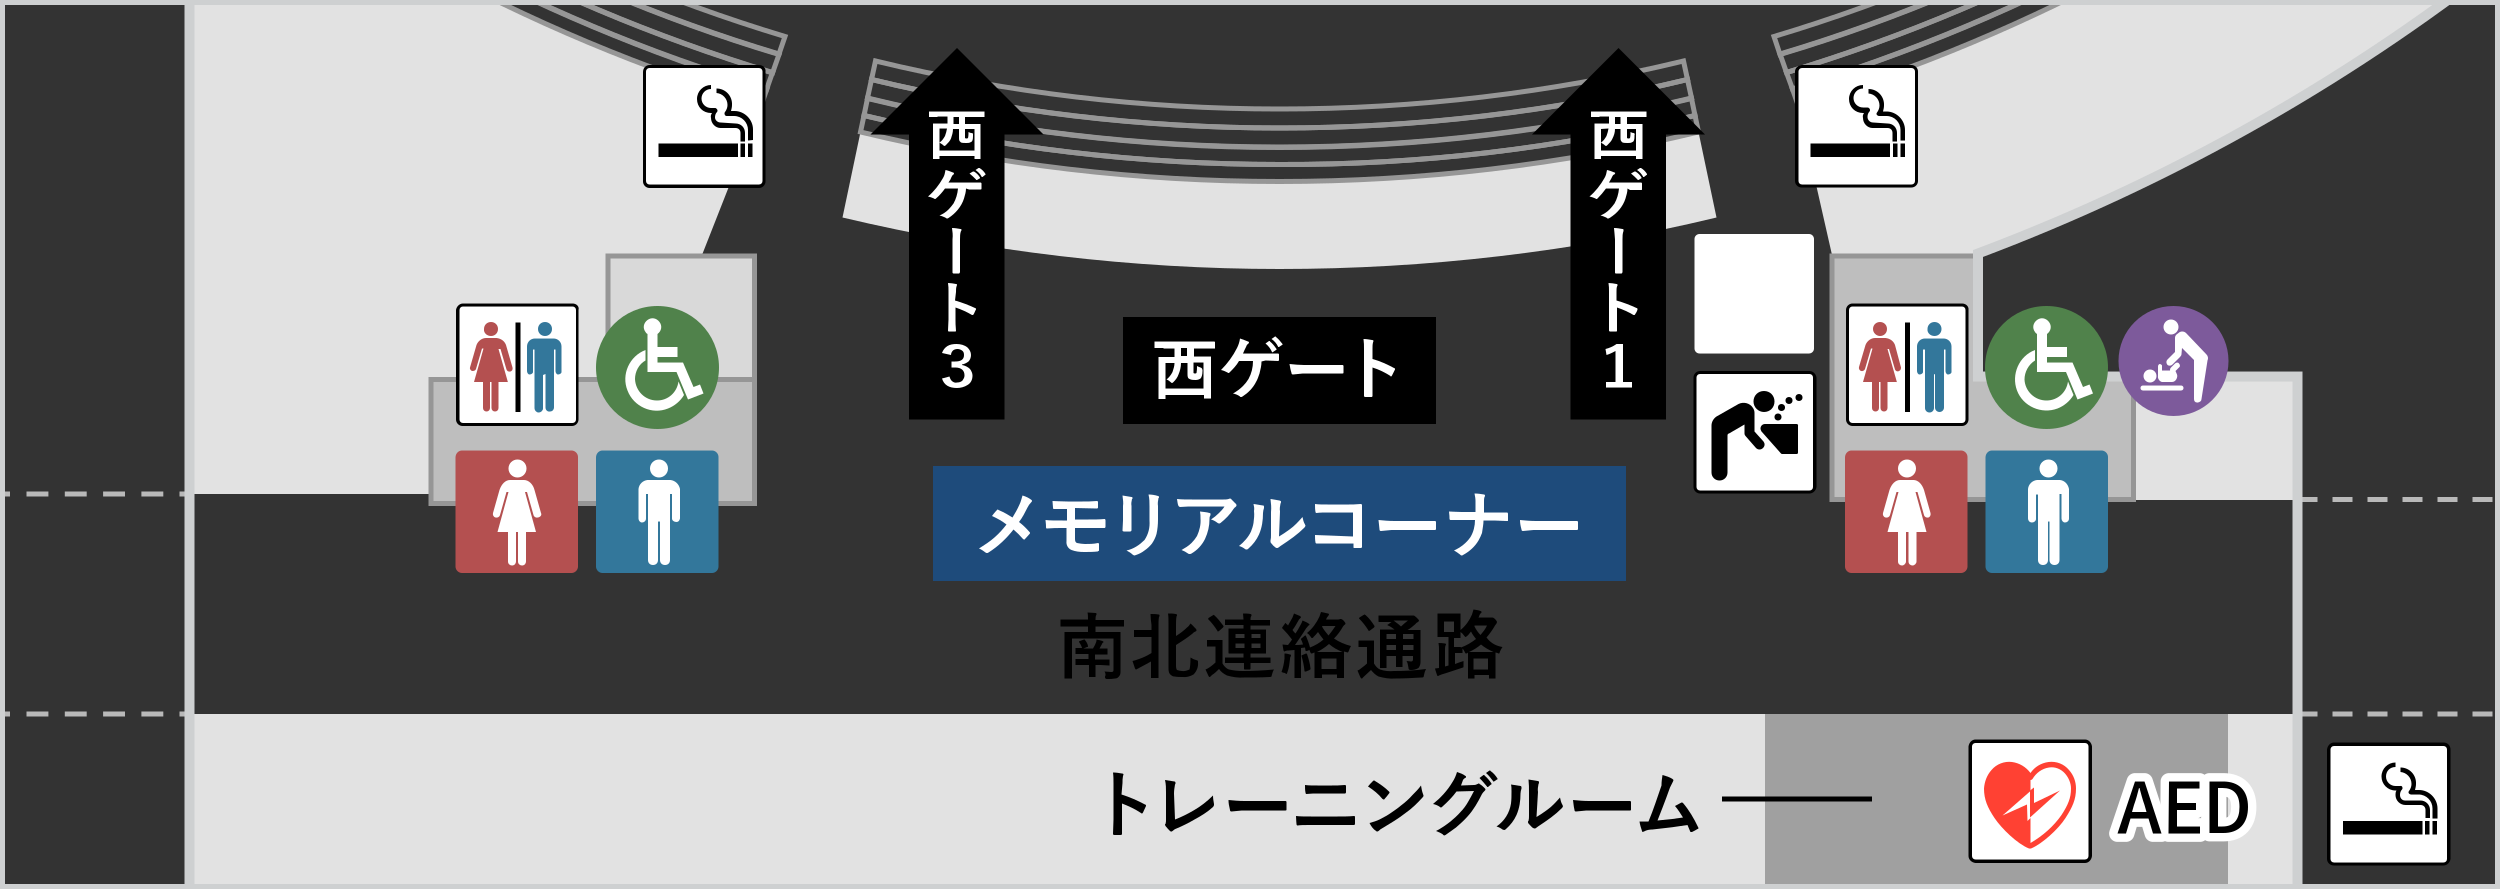 <?xml version="1.0" encoding="utf-8"?>
<!-- Generator: Adobe Illustrator 27.7.0, SVG Export Plug-In . SVG Version: 6.00 Build 0)  -->
<svg version="1.1" id="レイヤー_1" xmlns="http://www.w3.org/2000/svg" xmlns:xlink="http://www.w3.org/1999/xlink" x="0px"
	 y="0px" viewBox="0 0 500 177.8" style="enable-background:new 0 0 500 177.8;" xml:space="preserve">
<rect x="0" y="0" width="500" height="177.8" fill="#333333" stroke="none"/>
<style type="text/css">
	.st0{clip-path:url(#SVGID_00000135649047134203547460000006747585365961429674_);}
	.st1{fill:#E2E2E2;}
	.st2{fill:none;stroke:#969696;stroke-miterlimit:10;}
	.st3{fill:#A0A0A0;}
	.st4{fill:#D9D9D9;stroke:#969696;stroke-miterlimit:10;}
	.st5{fill:#BEBEBE;stroke:#969696;stroke-miterlimit:10;}
	.st6{fill:none;stroke:#B9B9B9;stroke-miterlimit:10;stroke-dasharray:4,3;}
	.st7{fill:none;stroke:#B9B9B9;stroke-miterlimit:10;}
	.st8{fill:none;stroke:#B9B9B9;stroke-miterlimit:10;stroke-dasharray:4.38,3.28;}
	.st9{fill:none;stroke:#CED0D1;stroke-width:2;stroke-miterlimit:10;}
	.st10{fill:#1E4B7B;}
	.st11{fill:#FFFFFF;}
	.st12{fill:#B45050;}
	.st13{fill:#33779B;}
	.st14{fill:#50824B;}
	.st15{fill:none;}
	.st16{fill:#FF4133;}
	.st17{stroke:#FFFFFF;stroke-width:3.36;stroke-linecap:round;stroke-linejoin:round;}
	.st18{fill:#7D5A9B;}
	.st19{fill:none;stroke:#000000;}
	.st20{fill:#CED0D1;}
</style>
<g>
	<defs>
		<rect id="SVGID_1_" width="500" height="177.8"/>
	</defs>
	<clipPath id="SVGID_00000001642886592892365580000008439094087795915689_">
		<use xlink:href="#SVGID_1_"  style="overflow:visible;"/>
	</clipPath>
	<g style="clip-path:url(#SVGID_00000001642886592892365580000008439094087795915689_);">
		<rect x="426.7" y="75.4" class="st1" width="32.8" height="24.6"/>
		<path class="st1" d="M84.1-7.6c21.6,11.9,44.5,21.5,68.1,28.6l-30.6,77.8H37.9V-3.1L84.1-7.6z"/>
		<path class="st1" d="M255.9,36.3c-28.2,0-56.4-3.3-83.8-9.9l-3.6,17.1c28.6,6.8,58,10.3,87.4,10.3c29.4,0,58.8-3.4,87.4-10.3
			l-3.6-17.1C312.3,33,284.1,36.3,255.9,36.3z"/>
		<path class="st1" d="M427.7-7.6C406.1,4.3,383.2,13.9,359.6,21l8.8,38.8c49.3-14.6,95.4-38.6,135.5-70.8L427.7-7.6z"/>
		<path class="st2" d="M359.6,21c23.6-7.1,46.5-16.7,68.1-28.6l-1.1-3.2C405,1.1,382.1,10.7,358.5,17.8L359.6,21z"/>
		<path class="st2" d="M85.3-10.9l-1.1,3.2c21.6,11.9,44.5,21.5,68.1,28.6l1.1-3.2C129.7,10.7,106.9,1,85.3-10.9z"/>
		<path class="st2" d="M255.9,32.9c-28,0-55.9-3.3-83.1-9.8l-0.7,3.3c27.4,6.6,55.6,9.9,83.8,9.9c28.2,0,56.4-3.3,83.8-9.9l-0.7-3.3
			C311.8,29.7,283.9,33,255.9,32.9z"/>
		<path class="st2" d="M358.5,17.8c23.6-7.2,46.5-16.8,68.1-28.7l-1.2-3.4c-21.6,12-44.4,21.6-68.1,28.8L358.5,17.8z"/>
		<path class="st2" d="M154.5,14.5C130.9,7.4,108-2.3,86.4-14.2l-1.2,3.4c21.6,11.9,44.5,21.5,68.1,28.7L154.5,14.5z"/>
		<path class="st2" d="M339,23.1l-0.7-3.4c-27,6.5-54.6,9.8-82.4,9.8c-27.7,0-55.4-3.3-82.4-9.8l-0.7,3.4
			c27.2,6.5,55.1,9.8,83.1,9.8C283.9,33,311.8,29.7,339,23.1z"/>
		<path class="st2" d="M155.8,10.9c-23.7-7.1-46.5-16.8-68.1-28.8l-1.3,3.7c21.6,12,44.4,21.6,68.1,28.8L155.8,10.9z"/>
		<path class="st2" d="M357.3,14.5c23.7-7.1,46.5-16.8,68.1-28.8l-1.3-3.7c-21.6,12-44.4,21.7-68.1,28.8L357.3,14.5z"/>
		<path class="st2" d="M255.9,29.4c27.7,0,55.4-3.3,82.4-9.8l-0.8-3.7c-26.7,6.4-54.1,9.7-81.6,9.7c-27.5,0-54.9-3.2-81.6-9.7
			l-0.8,3.7C200.5,26.2,228.2,29.4,255.9,29.4z"/>
		<path class="st2" d="M424.1-17.9l-1.3-3.6C401.3-9.5,378.5,0.2,354.8,7.3l1.2,3.6C379.7,3.8,402.5-5.9,424.1-17.9z"/>
		<path class="st2" d="M157,7.3c-23.6-7.1-46.4-16.8-68-28.9l-1.3,3.6c21.6,12,44.4,21.7,68.1,28.8L157,7.3z"/>
		<path class="st2" d="M337.5,15.9l-0.8-3.7c-26.5,6.4-53.6,9.6-80.8,9.6c-27.2,0-54.3-3.2-80.8-9.6l-0.8,3.7
			c26.7,6.4,54.1,9.7,81.6,9.7C283.4,25.6,310.8,22.4,337.5,15.9z"/>
		<rect x="37.9" y="142.8" class="st1" width="421.5" height="35.1"/>
		<rect x="353" y="142.8" class="st3" width="92.6" height="35.1"/>
		<rect x="121.6" y="51.2" class="st4" width="29.3" height="24.8"/>
		<polygon class="st5" points="395.7,75.4 395.7,51.2 366.4,51.2 366.4,99.9 426.7,99.9 426.7,75.4 		"/>
		<rect x="86.2" y="75.9" class="st5" width="64.7" height="24.8"/>
		<line class="st6" x1="459.5" y1="99.9" x2="500" y2="99.9"/>
		<line class="st6" x1="459.5" y1="142.8" x2="500" y2="142.8"/>
		<line class="st7" x1="0" y1="98.8" x2="2" y2="98.8"/>
		<line class="st8" x1="5.3" y1="98.8" x2="34.3" y2="98.8"/>
		<line class="st7" x1="35.9" y1="98.8" x2="37.9" y2="98.8"/>
		<line class="st7" x1="0" y1="142.8" x2="2" y2="142.8"/>
		<line class="st8" x1="5.3" y1="142.8" x2="34.3" y2="142.8"/>
		<line class="st7" x1="35.9" y1="142.8" x2="37.9" y2="142.8"/>
		<line class="st9" x1="37.9" y1="-3.1" x2="37.9" y2="177.8"/>
		<path class="st9" d="M503.9-11c-32.6,26.2-69.2,47-108.3,61.7v24.6h63.9v102.5"/>
		<rect x="186.6" y="93.2" class="st10" width="138.6" height="23"/>
		<path class="st11" d="M202.5,103.5c0.5-0.8,1-1.7,1.4-2.6c0.3-0.6,0.4-1.2,0.6-1.8c0.7,0.2,1.3,0.5,1.8,0.9
			c0.1,0.1,0.1,0.1,0.1,0.2c0,0.1-0.1,0.2-0.2,0.3c-0.3,0.3-0.5,0.6-0.7,1c-0.5,1-1,2-1.7,2.9c0.8,0.6,1.5,1.3,2.1,2
			c0.1,0.1,0.1,0.1,0.1,0.2c0,0.1,0,0.1-0.1,0.2c-0.2,0.2-0.5,0.6-0.9,1c0,0.1-0.1,0.1-0.2,0.1c-0.1,0-0.2-0.1-0.2-0.1
			c-0.6-0.7-1.2-1.3-1.9-1.9c-1.4,1.8-3.1,3.4-5,4.6c-0.1,0.1-0.2,0.1-0.3,0.1c-0.1,0-0.2,0-0.3-0.1c-0.4-0.3-0.8-0.6-1.3-0.8
			c1.1-0.7,2.2-1.4,3.2-2.3c0.9-0.8,1.6-1.6,2.3-2.5c-0.9-0.7-1.8-1.2-2.9-1.7c0.5-0.7,0.9-1.1,1-1.2c0,0,0.1-0.1,0.1-0.1
			c0.1,0,0.1,0,0.2,0.1C200.9,102.5,201.7,103,202.5,103.5z"/>
		<path class="st11" d="M215,101.6v2.3h2.7c1.1,0,2.2,0,3.2-0.1c0.1,0,0.2,0.1,0.2,0.3c0,0.2,0,0.4,0,0.6s0,0.4,0,0.6
			s-0.1,0.3-0.2,0.3h-0.1h-3.1H215v2.2c0,0.4,0.1,0.7,0.4,0.8c0.5,0.1,1.1,0.2,1.6,0.2c0.9,0,1.7,0,2.6-0.2c0.1,0,0.2,0.1,0.2,0.2
			c0,0.4,0,0.8,0,1.2c0,0.1,0,0.2-0.1,0.2c-0.1,0-0.1,0.1-0.2,0.1c-0.9,0.1-1.8,0.1-2.7,0.1c-0.9,0-1.7-0.1-2.5-0.4
			c-0.7-0.3-1.1-1-1-1.8v-2.6h-0.9c-0.9,0-1.9,0-3,0.1c-0.2,0-0.2-0.1-0.2-0.3s0-0.6-0.1-1.4c0.7,0.1,1.9,0.1,3.4,0.1h0.9v-2.3
			c-1.3,0-2.2,0-2.6,0c-0.2,0-0.2-0.1-0.2-0.3c0-0.4-0.1-0.8-0.1-1.3c0.6,0,1.6,0.1,3,0.1h3c0.9,0,1.8,0,2.9-0.1
			c0.1,0,0.2,0.1,0.2,0.2c0,0.5,0,0.8,0,1.1c0,0.1-0.1,0.2-0.2,0.2c0,0,0,0-0.1,0L215,101.6L215,101.6z"/>
		<path class="st11" d="M224.5,99.1c0.6,0.1,1.2,0.2,1.8,0.3c0.2,0,0.2,0.1,0.2,0.2c0,0.1,0,0.2-0.1,0.2c-0.1,0.5-0.2,0.9-0.1,1.4v3
			c0,0.2,0,0.8,0,1.8c0,0.2-0.1,0.3-0.3,0.3h-1.2c-0.2,0-0.3-0.1-0.3-0.2l0,0l0.1-2v-2.9C224.7,100.6,224.6,99.9,224.5,99.1z
			 M225.3,110.1c1.4-0.3,2.6-1.1,3.6-2.1c0.8-1.2,1.1-2.5,1-3.9v-2.8c0-0.8,0-1.6-0.2-2.4c0.6,0,1.3,0.1,1.9,0.3
			c0.1,0,0.2,0.1,0.2,0.2c0,0.1,0,0.2-0.1,0.2c-0.1,0.5-0.2,1.1-0.1,1.6v2.7c0,1-0.1,2-0.3,2.9c-0.2,0.7-0.5,1.3-0.9,1.9
			c-0.4,0.5-0.9,1-1.5,1.4c-0.5,0.4-1.1,0.7-1.7,0.9c-0.1,0-0.2,0.1-0.3,0.1c-0.1,0-0.3-0.1-0.4-0.2
			C226.2,110.6,225.7,110.3,225.3,110.1L225.3,110.1z"/>
		<path class="st11" d="M235.4,99.8c0.9,0.1,1.9,0.1,3,0.1h6.3c0.3,0,0.7,0,1-0.1l0.3-0.1c0.1,0,0.3,0.1,0.3,0.2
			c0.3,0.3,0.6,0.6,0.9,0.9c0.1,0.1,0.1,0.2,0.1,0.3c0,0.1-0.1,0.2-0.2,0.3c-0.2,0.1-0.3,0.3-0.4,0.4c-0.7,1.1-1.6,2-2.6,2.8
			c-0.1,0.1-0.2,0.1-0.3,0.1c-0.1,0-0.3-0.1-0.4-0.2c-0.4-0.3-0.8-0.5-1.2-0.6c0.6-0.4,1.1-0.8,1.6-1.3c0.4-0.4,0.8-0.8,1.1-1.3
			h-6.3c-0.6,0-1.4,0-2.6,0.1c-0.1,0-0.2-0.1-0.3-0.2c0,0,0,0,0,0C235.5,100.8,235.5,100.3,235.4,99.8z M236.3,110
			c0.7-0.4,1.4-0.8,2-1.4c0.4-0.4,0.8-0.9,1.1-1.4c0.5-1.1,0.8-2.3,0.7-3.5c0-0.5,0-0.9-0.1-1.4c0.6,0.1,1.3,0.1,1.9,0.3
			c0.2,0,0.2,0.1,0.2,0.3c0,0.1,0,0.2-0.1,0.3c-0.1,0.2-0.1,0.4-0.1,0.6c0,1.4-0.3,2.7-0.9,4c-0.6,1.2-1.5,2.2-2.7,2.9
			c-0.1,0.1-0.3,0.1-0.4,0.1c-0.1,0-0.2,0-0.3-0.1C237.2,110.4,236.8,110.2,236.3,110L236.3,110z"/>
		<path class="st11" d="M250.7,100.8c0.6,0.1,1.2,0.2,1.9,0.3c0.2,0,0.2,0.1,0.2,0.3c0,0.1,0,0.1,0,0.2c-0.1,0.3-0.2,0.7-0.2,1
			c0,1.5-0.2,2.9-0.8,4.3c-0.5,1.1-1.2,2-2.1,2.8c-0.1,0.1-0.2,0.2-0.4,0.2c-0.1,0-0.2,0-0.3-0.1c-0.4-0.3-0.8-0.5-1.2-0.6
			c1-0.8,1.9-1.8,2.4-2.9c0.2-0.5,0.4-1.1,0.5-1.7c0.1-0.8,0.2-1.6,0.1-2.4C250.9,101.7,250.8,101.2,250.7,100.8z M255.8,107.3
			c0.7-0.4,1.4-0.9,2.1-1.4c1-0.7,1.8-1.6,2.6-2.5c0.1,0.5,0.2,1,0.5,1.5c0,0.1,0.1,0.2,0.1,0.2c0,0.1-0.1,0.3-0.2,0.4
			c-0.7,0.7-1.4,1.3-2.2,1.9c-0.8,0.6-1.7,1.2-2.6,1.8c-0.1,0.1-0.3,0.2-0.4,0.3c-0.1,0.1-0.2,0.1-0.3,0.1c-0.1,0-0.2,0-0.3-0.1
			c-0.3-0.2-0.6-0.5-0.9-0.9c-0.1-0.1-0.1-0.2-0.1-0.3c0-0.1,0-0.1,0-0.2c0.1-0.4,0.1-0.7,0.1-1.1v-4.6c0.1-0.9,0-1.7-0.1-2.6
			c0.6,0.1,1.2,0.2,1.8,0.3c0.2,0.1,0.3,0.1,0.3,0.2c0,0.1,0,0.3-0.1,0.4c-0.1,0.5-0.2,1.1-0.1,1.6L255.8,107.3z"/>
		<path class="st11" d="M270.6,107.3v-4.8h-5.1c-0.7,0-1.5,0-2.2,0.1c-0.1,0-0.2-0.1-0.2-0.2c-0.1-0.5-0.1-1-0.1-1.6
			c0.7,0.1,1.5,0.1,2.5,0.1h4.3c0.5,0,1.3,0,2.3-0.1c0.2,0,0.3,0.1,0.3,0.2l0,0v2.3v3.5c0,0.7,0,1.6,0,2.6c0,0.1-0.1,0.2-0.3,0.2
			h-0.6h-0.6c-0.1,0-0.2,0-0.2-0.1c0-0.1,0-0.1,0-0.2v-0.6h-5h-1.4h-1c-0.1,0-0.2-0.1-0.2-0.2c-0.1-0.5-0.1-1-0.1-1.5
			c0.8,0,1.7,0.1,2.7,0.1L270.6,107.3z"/>
		<path class="st11" d="M275.7,104c1,0.1,2.1,0.2,3.2,0.2h4.7h1.8h1.6h0c0.1,0,0.2,0.1,0.2,0.2s0,0.4,0,0.7s0,0.5,0,0.7
			c0,0.1-0.1,0.2-0.2,0.2c0,0,0,0-0.1,0l0,0h-3.3h-5.3l-2.1,0.2c-0.2,0-0.3-0.1-0.3-0.3C275.8,105.2,275.8,104.6,275.7,104z"/>
		<path class="st11" d="M296.8,102.5h2h2.5h0.1c0.1,0,0.2,0.1,0.2,0.3s0,0.4,0,0.6s0,0.4,0,0.6s0,0.2-0.1,0.2c-0.1,0-0.1,0-0.2,0
			l-2.5-0.1h-2.1c0,0.8-0.2,1.7-0.3,2.5c-0.2,0.5-0.4,1-0.7,1.5c-0.7,1.2-1.8,2.2-3.1,2.9c-0.1,0.1-0.2,0.1-0.3,0.1
			c-0.1,0-0.2-0.1-0.3-0.2c-0.4-0.3-0.8-0.6-1.2-0.8c1.3-0.6,2.5-1.5,3.3-2.7c0.6-1,0.9-2.2,0.9-3.4h-2.8c-0.3,0-0.7,0-1.2,0h-0.9
			l0,0c-0.1,0-0.2-0.1-0.2-0.3s0-0.7-0.1-1.4c0.6,0,1.5,0.1,2.5,0.1h2.8c0-1,0-1.7,0-2.2c0-0.5-0.1-1-0.2-1.5c0.7,0,1.3,0.1,1.9,0.2
			c0.1,0,0.2,0.1,0.2,0.2c0,0.1,0,0.2-0.1,0.3c-0.1,0.3-0.1,0.6-0.1,0.9C296.8,101.3,296.8,101.9,296.8,102.5z"/>
		<path class="st11" d="M304,104c1,0.1,2.1,0.2,3.2,0.2h4.7h1.8h1.6h0.1c0.1,0,0.2,0.1,0.2,0.2s0,0.4,0,0.7s0,0.5,0,0.7
			c0,0.1-0.1,0.2-0.2,0.2c0,0,0,0-0.1,0h0H312h-5.3l-2.1,0.2c-0.2,0-0.3-0.1-0.3-0.3C304.1,105.2,304,104.6,304,104z"/>
		<path d="M220.9,134.3c0.5,0,0.9,0.1,1.3,0.1c0.2,0,0.3,0,0.4-0.1c0.1-0.1,0.1-0.2,0.1-0.4v-6.2h-8.3v6v1.9c0,0.1,0,0.1,0,0.1
			c0,0-0.1,0-0.1,0H213c-0.1,0-0.1,0-0.1,0s0-0.1,0-0.1v-2v-5.1v-2c0-0.1,0-0.1,0-0.1s0.1,0,0.1,0h2h2.6v-1.1H214h-1.8
			c0,0-0.1,0-0.1,0c0,0,0-0.1,0-0.1V124c0-0.1,0-0.1,0-0.1c0,0,0.1,0,0.1,0h1.8h3.6c0-0.5,0-1-0.1-1.4c0.6,0,1.2,0.1,1.6,0.1
			c0.2,0,0.2,0.1,0.2,0.2c0,0.1,0,0.2-0.1,0.3c-0.1,0.3-0.1,0.6-0.1,0.9h3.8h1.8c0.1,0,0.1,0,0.1,0c0,0,0,0.1,0,0.1v1.1
			c0,0.1,0,0.1,0,0.1s-0.1,0-0.1,0H223h-3.9v1.1h2.9h2c0,0,0.1,0,0.1,0c0,0,0,0.1,0,0.1v2.1v5.8c0,0.4-0.1,0.7-0.4,1
			c-0.2,0.2-0.4,0.3-0.7,0.3c-0.5,0.1-0.9,0.1-1.4,0.1h-0.2c-0.1,0-0.2,0-0.3-0.1c-0.1-0.1-0.1-0.2-0.1-0.4
			C221.2,135,221.1,134.6,220.9,134.3z M220.1,133h-1v0.8v1.5c0,0.1,0,0.1,0,0.1c0,0-0.1,0-0.1,0h-1.1c-0.1,0-0.1,0-0.1,0
			s0-0.1,0-0.1v-1.5V133H217h-1.8c0,0-0.1,0-0.1,0c0,0,0-0.1,0-0.1v-1c0,0,0-0.1,0-0.1c0,0,0.1,0,0.1,0h1.8h0.7v-1H217h-1.7
			c-0.1,0-0.1,0-0.2,0c0,0,0-0.1,0-0.1v-1c0-0.1,0-0.1,0-0.1c0,0,0.1,0,0.1,0h1.2c-0.1-0.4-0.3-0.8-0.6-1.2c0,0,0-0.1,0-0.1
			c0,0,0.1-0.1,0.2-0.1l0.8-0.3h0.1c0,0,0.1,0,0.1,0.1c0.3,0.4,0.5,0.7,0.6,1.2c0,0,0,0.1,0,0.1c0,0.1-0.1,0.1-0.2,0.1l-0.7,0.3h1.9
			c0.3-0.5,0.5-0.9,0.6-1.2c0.1-0.2,0.1-0.4,0.1-0.6c0.5,0.1,0.9,0.2,1.2,0.3c0.1,0.1,0.2,0.1,0.2,0.2c0,0.1,0,0.1-0.1,0.1
			c-0.1,0.1-0.2,0.2-0.2,0.3l-0.5,0.9h1.5c0,0,0.1,0,0.1,0c0,0,0,0.1,0,0.1v1c0,0.1,0,0.1,0,0.1c0,0-0.1,0-0.1,0H220h-1v1h1h1.8
			c0,0,0.1,0,0.1,0c0,0,0,0.1,0,0.1v1c0,0.1,0,0.1,0,0.1s-0.1,0-0.1,0L220.1,133z"/>
		<path d="M230.1,122.8c0.6,0,1.1,0,1.6,0.1c0.2,0,0.2,0.1,0.2,0.2c0,0.1,0,0.2-0.1,0.3c-0.1,0.5-0.1,1.1-0.1,1.6v8.1v2.4
			c0,0.1,0,0.1,0,0.1c0,0-0.1,0-0.1,0h-1.3c-0.1,0-0.1,0-0.1,0c0,0,0-0.1,0-0.1v-2.4v-0.8c-0.6,0.3-1.4,0.8-2.4,1.3
			c-0.2,0.1-0.3,0.2-0.4,0.2c-0.1,0.1-0.1,0.1-0.2,0.1c-0.1,0-0.1-0.1-0.2-0.2c-0.2-0.5-0.3-1-0.5-1.5c0.4-0.1,0.8-0.2,1.3-0.4
			c0.9-0.3,1.7-0.7,2.5-1.2v-3.2h-1.5h-1.9c0,0-0.1,0-0.1,0c0,0,0-0.1,0-0.1v-1.2c0-0.1,0-0.1,0-0.1s0.1,0,0.1,0h1.9h1.5V125
			C230.2,124.3,230.1,123.5,230.1,122.8z M238.1,131.5c0.3,0.2,0.7,0.4,1.1,0.5c0.1,0,0.2,0.1,0.3,0.1c0,0,0.1,0.1,0.1,0.2
			c0,0,0,0.1,0,0.2c0.1,0.9-0.3,1.8-0.9,2.4c-0.7,0.4-1.5,0.6-2.2,0.5c-0.5,0-1.1,0-1.6-0.1c-0.3,0-0.5-0.1-0.7-0.3
			c-0.2-0.1-0.3-0.3-0.4-0.5c-0.1-0.3-0.1-0.6-0.1-0.8v-8.6c0-1.1,0-1.9-0.1-2.4c0.6,0,1.1,0,1.5,0.1c0.2,0,0.3,0.1,0.3,0.2
			c0,0.1,0,0.2-0.1,0.3c-0.1,0.6-0.1,1.2-0.1,1.7v2.2c0.8-0.5,1.6-1.1,2.2-1.7c0.3-0.2,0.5-0.5,0.7-0.8c0.4,0.3,0.7,0.7,1.1,1.1
			c0.1,0.1,0.1,0.2,0.1,0.3c0,0.1-0.1,0.1-0.2,0.2c-0.3,0.1-0.5,0.3-0.7,0.5c-1,0.8-2.1,1.5-3.2,2.2v4.1c0,0.5,0.1,0.8,0.2,0.9
			c0.3,0.1,0.7,0.2,1,0.2c0.5,0.1,1-0.1,1.5-0.3C238,133.5,238.1,132.8,238.1,131.5z"/>
		<path d="M254.8,133.9c-0.2,0.3-0.3,0.6-0.4,1c-0.1,0.3-0.1,0.4-0.1,0.4c-0.1,0.1-0.3,0.1-0.4,0.1c-1.6,0.1-3.3,0.1-5.1,0.1
			c-1.2,0.1-2.3-0.1-3.4-0.4c-0.6-0.3-1.2-0.7-1.6-1.3c-0.4,0.4-0.9,0.9-1.4,1.2c-0.1,0.1-0.2,0.2-0.3,0.3c-0.1,0.1-0.1,0.1-0.2,0.1
			s-0.1-0.1-0.2-0.2c-0.2-0.4-0.4-0.9-0.6-1.3c0.3-0.1,0.6-0.3,0.9-0.5c0.4-0.3,0.8-0.6,1.1-0.9v-3.2h-0.6h-1c-0.1,0-0.1,0-0.1,0
			s0-0.1,0-0.1v-1.1c0,0,0-0.1,0-0.1c0,0,0.1,0,0.1,0h1h0.8h1.1c0,0,0.1,0,0.1,0c0,0,0,0.1,0,0.1v1.4v3.2c0.3,0.5,0.7,1,1.3,1.2
			c0.9,0.2,1.8,0.3,2.8,0.3C250.6,134.2,252.7,134.1,254.8,133.9z M242.8,123c0.7,0.6,1.3,1.4,1.9,2.2c0,0,0,0.1,0,0.1
			c0,0,0,0.1-0.1,0.2l-0.8,0.7c-0.1,0-0.1,0.1-0.2,0.1c-0.1,0-0.1,0-0.1-0.1c-0.5-0.8-1.1-1.6-1.8-2.3c0,0-0.1-0.1-0.1-0.1
			s0.1-0.1,0.1-0.2l0.8-0.5c0.1,0,0.1-0.1,0.2-0.1C242.6,122.9,242.7,123,242.8,123z M247.2,132.6h-2c-0.1,0-0.1,0-0.2,0
			s0-0.1,0-0.1v-0.9c0-0.1,0-0.1,0-0.1c0,0,0.1,0,0.1,0h2h1.6v-0.8h-1h-1.9c-0.1,0-0.1,0-0.1-0.2v-1.3v-2v-1.3c0-0.1,0-0.1,0-0.2
			c0,0,0.1,0,0.1,0h1.9h1V125h-1.6h-2c0,0-0.1,0-0.1,0c0,0,0-0.1,0-0.1v-0.9c0-0.1,0-0.1,0-0.1c0,0,0.1,0,0.1,0h2h1.6
			c0-0.4-0.1-0.8-0.1-1.2c0.5,0,1,0,1.5,0.1c0.1,0,0.2,0.1,0.2,0.2c0,0.1,0,0.2-0.1,0.3c-0.1,0.2-0.1,0.5-0.1,0.7h1.8h2
			c0.1,0,0.1,0,0.1,0c0,0,0,0.1,0,0.1v0.9c0,0.1,0,0.1,0,0.1c0,0-0.1,0-0.1,0h-2h-1.8v0.8h1.1h1.9c0,0,0.1,0,0.1,0c0,0,0,0.1,0,0.1
			v1.3v2v1.3c0,0.1,0,0.1,0,0.1c0,0-0.1,0-0.1,0h-1.9h-1.1v0.8h1.9h2c0.1,0,0.1,0,0.1,0c0,0,0,0.1,0,0.1v0.9c0,0,0,0.1,0,0.1
			c0,0-0.1,0-0.1,0h-2h-1.9v1.1c0,0.1,0,0.1-0.1,0.2c0,0,0,0,0,0h-1c-0.1,0-0.2,0-0.2-0.1c0,0,0,0,0,0c0,0,0-0.1,0-0.4s0-0.5,0-0.8
			L247.2,132.6z M247.1,127.6h1.8v-0.8h-1.8V127.6z M247.1,129.6h1.8v-0.9h-1.8V129.6z M252.1,126.8h-1.8v0.8h1.8V126.8z
			 M252.1,129.6v-0.9h-1.8v0.9H252.1z"/>
		<path d="M261,127.1h0.1c0,0,0.1,0,0.1,0.1c0.3,0.7,0.6,1.5,0.8,2.3c1-0.4,1.9-0.9,2.7-1.6c-0.4-0.5-0.8-1-1.1-1.5
			c-0.3,0.4-0.6,0.7-0.9,1c-0.1,0.2-0.2,0.2-0.3,0.2s-0.2-0.1-0.3-0.3c-0.2-0.3-0.4-0.5-0.7-0.7c1.1-0.9,1.9-2,2.5-3.3
			c0.1-0.3,0.2-0.6,0.3-0.9c0.5,0.1,0.9,0.2,1.4,0.3c0.1,0,0.2,0.1,0.2,0.2c0,0.1-0.1,0.2-0.1,0.2c-0.1,0.1-0.2,0.3-0.3,0.4
			c-0.1,0.1-0.1,0.3-0.2,0.4h2.4c0.1,0,0.3,0,0.4-0.1c0.1,0,0.1,0,0.2,0c0.1,0,0.3,0.1,0.5,0.3s0.4,0.5,0.4,0.6
			c0,0.1-0.1,0.2-0.1,0.2c-0.2,0.1-0.3,0.3-0.4,0.4c-0.5,0.9-1.1,1.7-1.8,2.4c1,0.7,2.2,1.2,3.4,1.5c-0.2,0.3-0.3,0.6-0.4,0.9
			c-0.1,0.3-0.2,0.4-0.3,0.4l-0.3-0.1l-0.4-0.1v0.1v1.4v1.3v2.4c0,0,0,0.1,0,0.1c0,0-0.1,0-0.1,0h-1.2c-0.1,0-0.1,0-0.1,0
			c0,0,0-0.1,0-0.1v-0.6h-3v0.6c0,0.1,0,0.1,0,0.1c0,0-0.1,0-0.1,0H263c-0.1,0-0.1,0-0.1,0c0,0,0-0.1,0-0.1v-2.4v-1.1v-1.5l-0.3,0.1
			c-0.1,0.1-0.2,0.1-0.3,0.1c-0.1,0-0.2-0.1-0.3-0.4l-0.1-0.3l-0.5,0.2h-0.2c0,0-0.1,0-0.1-0.1l-0.1-0.6l-0.8,0.1v4v1.9
			c0,0,0,0.1,0,0.1c0,0-0.1,0-0.1,0h-1.1c-0.1,0-0.1,0-0.1,0s0-0.1,0-0.1v-1.9V130l-1.2,0.1c-0.2,0-0.4,0-0.6,0.1
			c-0.1,0-0.1,0.1-0.2,0.1c-0.1,0-0.1-0.1-0.2-0.2c-0.1-0.4-0.1-0.8-0.2-1.2c0.4,0,0.7,0.1,1.1,0.1c0.2-0.3,0.5-0.6,0.8-1.1
			c-0.6-0.8-1.2-1.5-1.9-2.2c0,0-0.1-0.1-0.1-0.1c0-0.1,0.1-0.1,0.1-0.2l0.5-0.7c0.1-0.1,0.1-0.1,0.1-0.1c0,0,0.1,0,0.1,0.1l0.2,0.2
			c0.1,0,0.1,0.1,0.2,0.2c0.3-0.5,0.6-1.1,0.9-1.6c0.1-0.3,0.2-0.5,0.3-0.8c0.4,0.2,0.8,0.3,1.2,0.5c0.1,0.1,0.2,0.2,0.2,0.2
			c0,0.1-0.1,0.2-0.1,0.2c-0.1,0.1-0.2,0.2-0.3,0.3c-0.5,0.9-0.9,1.6-1.3,2.1l0.3,0.4l0.3,0.3c0.4-0.6,0.7-1.1,1-1.7
			c0.2-0.3,0.3-0.6,0.4-0.9c0.4,0.2,0.8,0.3,1.2,0.6c0.1,0.1,0.2,0.1,0.2,0.2c0,0.1-0.1,0.2-0.2,0.2c-0.2,0.2-0.3,0.4-0.5,0.6
			c-0.8,1.3-1.6,2.4-2.2,3.3c0.5,0,1,0,1.6-0.1c-0.1-0.3-0.2-0.7-0.4-1c0,0,0-0.1,0-0.1c0,0,0-0.1,0.2-0.2L261,127.1z M256.3,134.4
			c0.3-0.8,0.5-1.7,0.6-2.7c0-0.3,0-0.5,0-0.7s0-0.2,0-0.3c0.4,0,0.8,0.1,1.1,0.2c0.2,0,0.2,0.1,0.2,0.2c0,0.1,0,0.2-0.1,0.2
			c-0.1,0.2-0.1,0.4-0.1,0.5c-0.1,0.9-0.2,1.8-0.5,2.6c-0.1,0.2-0.1,0.4-0.2,0.4c-0.1,0-0.2-0.1-0.3-0.2
			C256.8,134.6,256.5,134.5,256.3,134.4L256.3,134.4z M261.2,130.7h0.1c0,0,0.1,0.1,0.1,0.1c0.3,0.9,0.6,1.9,0.7,2.9v0.1
			c0,0.1-0.1,0.1-0.2,0.2l-0.7,0.3h-0.2c-0.1,0-0.1,0-0.1-0.1c-0.1-1-0.3-2-0.6-3c0,0,0-0.1,0-0.1c0,0,0.1-0.1,0.2-0.1L261.2,130.7z
			 M263.4,130.4h3.6c0.8,0,1.3,0,1.5,0c-1-0.4-1.9-0.9-2.7-1.6C265,129.5,264.2,130,263.4,130.4L263.4,130.4z M264.3,131.7v2.1h3
			v-2.1H264.3z M267.1,125.2h-2.6l-0.1,0.1c0.3,0.6,0.8,1.2,1.3,1.8C266.2,126.5,266.7,125.8,267.1,125.2L267.1,125.2z"/>
		<path d="M285.2,133.8c-0.2,0.4-0.3,0.7-0.4,1.2c0,0.2-0.1,0.4-0.1,0.4c-0.1,0.1-0.2,0.1-0.4,0.1c-1.7,0.1-3.5,0.2-5.2,0.2
			c-1.2,0.1-2.3-0.1-3.4-0.4c-0.6-0.3-1.1-0.8-1.5-1.3l-1.4,1.3c-0.1,0.1-0.2,0.2-0.3,0.3c0,0.1-0.1,0.1-0.2,0.1
			c-0.1,0-0.1-0.1-0.2-0.2c-0.2-0.4-0.4-0.9-0.6-1.4c0.3-0.1,0.6-0.3,0.8-0.5c0.4-0.3,0.8-0.6,1.1-0.9v-3.3h-0.6h-1
			c-0.1,0-0.1,0-0.1,0c0,0,0-0.1,0-0.1v-1.1c0-0.1,0-0.1,0-0.1c0,0,0.1,0,0.1,0h1h0.9h1c0.1,0,0.1,0,0.1,0s0,0.1,0,0.1v1.4v3.1
			c0.3,0.5,0.7,1,1.2,1.2c0.9,0.3,1.8,0.4,2.8,0.3C280.9,134.2,283.1,134.1,285.2,133.8z M273.1,123c0.7,0.6,1.3,1.4,1.8,2.2
			c0,0,0,0.1,0,0.1c0,0,0,0.1-0.1,0.2l-0.8,0.6c-0.1,0-0.1,0.1-0.2,0.1c0,0-0.1,0-0.1-0.1c-0.5-0.8-1.1-1.6-1.8-2.3
			c0,0-0.1-0.1-0.1-0.1s0-0.1,0.1-0.2l0.8-0.5c0.1,0,0.1-0.1,0.2-0.1C273,122.9,273,123,273.1,123z M281.3,132.2
			c0.4,0,0.7,0.1,0.9,0.1s0.4-0.1,0.4-0.4v-0.7h-2.1v0.4v1.7c0,0,0,0.1,0,0.1c0,0-0.1,0-0.1,0h-1.1c-0.1,0-0.1,0-0.1,0
			c0,0,0-0.1,0-0.1v-1.7v-0.4h-1.9v0.6v1.7c0,0,0,0.1,0,0.1c0,0-0.1,0-0.1,0h-1.1c0,0-0.1,0-0.1,0c0,0,0-0.1,0-0.1v-1.7v-4.1v-1.7
			c0-0.1,0-0.1,0-0.1s0.1,0,0.1,0h2h0.8c-0.4-0.3-0.8-0.6-1.3-0.8c-0.1,0-0.1-0.1-0.1-0.1c0-0.1,0-0.1,0.1-0.1l0.7-0.5h-0.5h-1.9
			c-0.1,0-0.2,0-0.2-0.1v-1c0-0.1,0-0.1,0-0.2c0,0,0.1,0,0.1,0h1.9h4.4c0.1,0,0.3,0,0.4,0c0.1,0,0.1,0,0.2,0c0.1,0,0.3,0.1,0.6,0.4
			s0.5,0.5,0.5,0.6c0,0.1-0.1,0.2-0.2,0.3c-0.2,0.1-0.4,0.2-0.5,0.4c-0.5,0.4-1,0.9-1.6,1.2h0.5h2c0,0,0.1,0,0.1,0c0,0,0,0.1,0,0.1
			v1.9v2.3v2.1c0,0.4-0.1,0.8-0.4,1.2c-0.5,0.3-1,0.4-1.5,0.4c-0.1,0-0.3,0-0.4-0.1c-0.1-0.1-0.1-0.2-0.1-0.3
			C281.6,132.9,281.5,132.5,281.3,132.2L281.3,132.2z M277.3,127.8h1.9v-1h-1.9V127.8z M277.3,130h1.9v-1h-1.9V130z M281.6,124.1
			h-2.9c0.5,0.4,1,0.7,1.5,1.2C280.6,124.9,281.1,124.5,281.6,124.1L281.6,124.1z M282.7,126.8h-2.1v1h2.1V126.8z M280.6,130h2.1v-1
			h-2.1V130z"/>
		<path d="M300.5,129.4c-0.2,0.3-0.4,0.6-0.5,0.9c-0.1,0.3-0.1,0.4-0.2,0.4c-0.1,0-0.2,0-0.3-0.1l-0.4-0.1v1.4v1.3v2.4
			c0,0.1,0,0.1,0,0.1s-0.1,0-0.1,0h-1.1c-0.1,0-0.1,0-0.1,0c0,0,0-0.1,0-0.1v-0.6h-2.9v0.6c0,0.1,0,0.1,0,0.1c0,0-0.1,0-0.1,0h-1.1
			c0,0-0.1,0-0.1,0c0,0,0-0.1,0-0.1v-2.5v-1.1c0-0.7,0-1.2,0-1.5l-0.1,0.1c-0.1,0.1-0.2,0.1-0.3,0.1c-0.1,0-0.2-0.1-0.3-0.4
			c-0.1-0.2-0.2-0.4-0.4-0.6v0.8c0,0.1,0,0.1,0,0.1c0,0-0.1,0-0.1,0h-1H291v2.2c0.5-0.2,1.1-0.4,1.7-0.6c0,0.1,0,0.2,0,0.4
			s0,0.3,0,0.5s0,0.2,0,0.2c0,0.1,0,0.2-0.1,0.2l-0.3,0.1c-1.4,0.5-2.8,0.9-4,1.3c-0.2,0.1-0.3,0.1-0.5,0.2
			c-0.1,0.1-0.2,0.1-0.2,0.1c-0.1,0-0.2-0.1-0.2-0.2c-0.1-0.4-0.3-0.8-0.4-1.3c0.3,0,0.5-0.1,0.8-0.1v-3.6c0-0.5,0-0.9-0.1-1.4
			c0.3,0,0.8,0,1.3,0.1c0.1,0,0.2,0.1,0.2,0.1c0,0.1,0,0.2-0.1,0.3c-0.1,0.3-0.1,0.6-0.1,0.9v3.3l0.7-0.2v-5.7H289h-1.4
			c-0.1,0-0.1,0-0.1,0c0,0,0-0.1,0-0.2v-1.3v-1.8v-1.3c0-0.1,0-0.1,0-0.1c0,0,0.1,0,0.1,0h1.4h1.6h1.4c0.1,0,0.1,0,0.1,0
			c0,0,0,0.1,0,0.1v1.3v1.9c1-0.8,1.8-1.9,2.3-3.1c0.1-0.3,0.2-0.7,0.3-1c0.5,0.1,0.9,0.1,1.4,0.3c0.1,0,0.2,0.1,0.2,0.2
			s0,0.2-0.1,0.2c-0.1,0.1-0.2,0.2-0.3,0.4l-0.1,0.3c0,0.1-0.1,0.1-0.1,0.2h2.2c0.1,0,0.3,0,0.4,0c0.1,0,0.1,0,0.2,0
			c0.1,0,0.3,0.1,0.5,0.3s0.4,0.5,0.4,0.6c0,0.1-0.1,0.2-0.1,0.3c-0.1,0.1-0.2,0.3-0.3,0.4c-0.5,0.9-1.1,1.7-1.7,2.4
			C298.2,128.7,299.3,129.2,300.5,129.4z M290.8,126.4v-2.1h-2v2.1H290.8z M293.4,127.2c-0.1,0.1-0.2,0.2-0.3,0.2
			c-0.1,0-0.1-0.1-0.3-0.3c-0.2-0.3-0.4-0.5-0.7-0.7v1c0,0.1,0,0.1,0,0.2c0,0-0.1,0-0.1,0h-0.4h-0.8v1.8h0.2h1c0.1,0,0.2,0,0.2,0.1
			c1.1-0.4,2.1-1,3-1.7c-0.4-0.5-0.7-0.9-1-1.5C293.8,126.8,293.6,127.1,293.4,127.2L293.4,127.2z M293.8,130.4h4.9
			c-0.9-0.4-1.8-0.9-2.5-1.5C295.5,129.5,294.7,130,293.8,130.4L293.8,130.4z M294.7,131.7v2.2h2.9v-2.2H294.7z M294.9,125.3
			c0.3,0.6,0.7,1.2,1.2,1.7c0.5-0.6,1-1.2,1.3-1.9h-2.5L294.9,125.3z"/>
		<path d="M224.3,158.9c1.6,0.5,3.2,1.2,4.7,2c0.1,0,0.2,0.1,0.2,0.2c0,0,0,0.1,0,0.1c-0.2,0.4-0.4,0.9-0.6,1.3
			c-0.1,0.1-0.1,0.2-0.2,0.2c-0.1,0-0.1,0-0.2-0.1c-1.2-0.8-2.5-1.4-3.8-1.9v3.2c0,0.5,0,1.5,0,2.9l0,0c0,0.1-0.1,0.2-0.3,0.2h-0.6
			h-0.6c-0.2,0-0.3-0.1-0.3-0.2c0-1,0.1-1.9,0.1-2.9v-7.2c0-0.7,0-1.5-0.1-2.2c0.6,0,1.2,0.1,1.8,0.2c0.2,0,0.3,0.1,0.3,0.2
			c0,0.1-0.1,0.2-0.1,0.3c-0.1,0.5-0.1,0.9-0.1,1.4L224.3,158.9z"/>
		<path d="M235,163.9c1.3-0.5,2.5-1.1,3.7-1.8c1.4-0.8,2.7-1.8,3.9-3c0,0.6,0.1,1.1,0.2,1.7c0,0.1,0,0.2,0,0.2
			c0,0.1-0.1,0.3-0.2,0.4c-1.1,1-2.4,1.8-3.7,2.5c-1.2,0.7-2.4,1.3-3.6,1.8c-0.3,0.1-0.6,0.3-0.8,0.5c-0.1,0.1-0.3,0.2-0.5,0
			c0,0,0,0,0,0c-0.3-0.3-0.6-0.6-0.9-1c0-0.1-0.1-0.2-0.1-0.2c0-0.1,0-0.2,0.1-0.2c0.1-0.3,0.1-0.6,0.1-0.8v-5.5
			c0-0.8,0-1.7-0.2-2.5c0.6,0.1,1.3,0.2,1.9,0.3c0.1,0,0.2,0.1,0.2,0.3c0,0.1,0,0.2-0.1,0.3c-0.1,0.6-0.2,1.2-0.2,1.8L235,163.9z"/>
		<path d="M245.7,160c1,0.1,2.1,0.2,3.2,0.2h4.7h1.8h1.6h0.1c0.1,0,0.2,0.1,0.2,0.2c0,0,0,0,0,0.1c0,0.2,0,0.4,0,0.7s0,0.5,0,0.7
			s-0.1,0.2-0.2,0.2h-0.1h-3.3h-5.3l-2.1,0.2c-0.2,0-0.3-0.1-0.3-0.3C245.8,161.2,245.7,160.6,245.7,160z"/>
		<path d="M259.2,163.2c0.8,0.1,1.9,0.1,3,0.1h5.3c1.1,0,2.2,0,3.3-0.1c0.2,0,0.2,0.1,0.2,0.3c0,0.2,0,0.4,0,0.6s0,0.4,0,0.6
			s-0.1,0.3-0.2,0.3c-0.7,0-1.8,0-3.2,0h-5.5c-1.2,0-2,0-2.6,0.1c-0.1,0-0.2-0.1-0.2-0.3S259.2,164,259.2,163.2z M261,157
			c0.7,0.1,1.6,0.1,2.5,0.1h2.9c0.7,0,1.6,0,2.6-0.1c0.1,0,0.2,0.1,0.2,0.2s0,0.4,0,0.6s0,0.4,0,0.6s-0.1,0.3-0.2,0.3
			c-0.7,0-1.5,0-2.6,0h-2.9c-0.6,0-1.3,0-2.2,0.1c-0.1,0-0.2-0.1-0.2-0.3C261,158.1,261,157.5,261,157z"/>
		<path d="M273.6,157.3c0.2-0.3,0.6-0.7,1-1.1c0.1-0.1,0.1-0.1,0.2-0.1c0.1,0,0.1,0,0.2,0.1c1,0.6,2,1.3,2.8,2.1
			c0.1,0.1,0.1,0.1,0.1,0.2c0,0.1,0,0.1-0.1,0.2c-0.3,0.4-0.6,0.8-0.9,1.1c0,0.1-0.1,0.1-0.2,0.1c-0.1,0-0.1-0.1-0.2-0.1
			C275.7,158.8,274.7,158,273.6,157.3z M273.9,164.6c0.7-0.2,1.4-0.4,2-0.7c1-0.5,1.7-0.9,2.4-1.4s1.2-0.8,1.9-1.4
			c0.8-0.6,1.6-1.3,2.3-2.1c0.6-0.6,1.2-1.2,1.7-1.9c0.1,0.6,0.2,1.2,0.4,1.7c0,0.1,0.1,0.2,0.1,0.3c0,0.2-0.1,0.3-0.2,0.4
			c-1,1.1-2.1,2.2-3.4,3.1c-1.4,1.1-2.9,2-4.4,2.9c-0.4,0.2-0.7,0.4-1,0.7c-0.1,0.1-0.2,0.1-0.3,0.1c-0.1,0-0.2-0.1-0.2-0.1
			C274.6,165.8,274.2,165.2,273.9,164.6z"/>
		<path d="M292.2,157.1l2.6-0.1c0.3,0,0.5-0.1,0.7-0.2c0.1,0,0.1-0.1,0.2-0.1c0.1,0,0.2,0,0.2,0.1c0.4,0.2,0.7,0.5,1,0.8
			c0.1,0.1,0.2,0.2,0.2,0.3c0,0.1-0.1,0.2-0.2,0.3c-0.2,0.2-0.4,0.4-0.5,0.6c-0.8,1.6-1.7,3.2-2.9,4.5c-0.7,0.8-1.5,1.5-2.3,2.2
			c-0.7,0.5-1.4,1-2.1,1.5c-0.1,0-0.2,0.1-0.2,0.1c-0.1,0-0.3-0.1-0.3-0.2c-0.4-0.3-0.9-0.5-1.4-0.7c1-0.5,2-1.2,2.9-1.9
			c0.7-0.6,1.4-1.2,2-1.9c0.6-0.6,1.1-1.3,1.5-2c0.4-0.7,0.8-1.4,1.2-2.2l-3.5,0.1c-0.8,1.1-1.8,2.1-2.8,3c-0.1,0.1-0.2,0.2-0.3,0.2
			c-0.1,0-0.1,0-0.2-0.1c-0.4-0.3-0.9-0.5-1.4-0.6c1.5-1.2,2.9-2.7,3.9-4.4c0.4-0.6,0.7-1.3,0.9-2c0.6,0.2,1.2,0.4,1.7,0.8
			c0.1,0,0.1,0.1,0.1,0.2c0,0.1-0.1,0.2-0.2,0.2c-0.1,0.1-0.3,0.2-0.4,0.4L292.2,157.1z M295.9,155.6l0.8-0.6c0,0,0.1,0,0.1,0
			c0.1,0,0.1,0,0.1,0.1c0.5,0.4,1,1,1.4,1.6c0,0,0,0.1,0,0.1c0,0.1,0,0.1-0.1,0.1l-0.6,0.5c0,0-0.1,0-0.1,0c0,0-0.1,0-0.1-0.1
			C296.9,156.7,296.4,156.1,295.9,155.6z M297.2,154.6l0.7-0.5c0,0,0.1,0,0.1,0c0,0,0.1,0,0.1,0.1c0.6,0.4,1,0.9,1.4,1.5
			c0,0,0,0.1,0,0.1c0,0.1,0,0.1-0.1,0.1l-0.6,0.4c0,0-0.1,0-0.1,0c0,0-0.1,0-0.1-0.1C298.2,155.7,297.8,155.1,297.2,154.6
			L297.2,154.6z"/>
		<path d="M302.2,156.9c0.6,0.1,1.2,0.2,1.9,0.3c0.1,0,0.2,0.1,0.2,0.3c0,0.1,0,0.1,0,0.2c-0.1,0.3-0.2,0.7-0.2,1
			c0,1.5-0.2,2.9-0.8,4.3c-0.5,1.1-1.2,2-2.1,2.8c-0.1,0.1-0.2,0.2-0.4,0.2c-0.1,0-0.2-0.1-0.3-0.1c-0.4-0.3-0.8-0.5-1.2-0.6
			c1.6-1.1,2.6-2.7,2.9-4.6c0.1-0.8,0.1-1.6,0.1-2.4C302.3,157.7,302.3,157.3,302.2,156.9z M307.3,163.4c0.7-0.4,1.4-0.9,2.1-1.4
			c1-0.7,1.8-1.6,2.6-2.5c0.1,0.5,0.2,1,0.5,1.5c0,0.1,0.1,0.2,0.1,0.2c0,0.1-0.1,0.3-0.2,0.4c-0.7,0.7-1.4,1.3-2.2,1.9
			c-0.8,0.6-1.7,1.2-2.6,1.8l-0.4,0.3c-0.1,0.1-0.2,0.1-0.3,0.1c-0.1,0-0.2-0.1-0.3-0.1c-0.3-0.2-0.6-0.6-0.9-0.9
			c-0.1-0.1-0.1-0.2-0.1-0.3c0-0.1,0-0.2,0.1-0.2c0.1-0.4,0.1-0.7,0.1-1.1v-4.6c0-0.9,0-1.7-0.1-2.6c0.6,0.1,1.2,0.2,1.8,0.3
			c0.2,0,0.3,0.1,0.3,0.2c0,0.1,0,0.3-0.1,0.4c-0.1,0.5-0.2,1.1-0.1,1.6L307.3,163.4z"/>
		<path d="M314.6,160c1,0.1,2.1,0.2,3.2,0.2h4.7h1.8h1.6h0.1c0.1,0,0.2,0.1,0.2,0.2c0,0,0,0,0,0.1c0,0.2,0,0.4,0,0.7s0,0.5,0,0.7
			s-0.1,0.2-0.2,0.2h-0.1h-3.3h-5.3l-2.1,0.2c-0.2,0-0.3-0.1-0.3-0.3C314.7,161.2,314.7,160.6,314.6,160z"/>
		<path d="M332.5,155c0.7,0.2,1.4,0.4,2,0.8c0.1,0.1,0.2,0.2,0.2,0.2c0,0.1-0.1,0.2-0.1,0.3c-0.2,0.4-0.4,0.8-0.6,1.2
			c-1.1,3.1-2,5.3-2.5,6.6c2.2-0.2,3.9-0.4,5.1-0.6c-0.5-0.8-1-1.6-1.6-2.3l1.3-0.7c0,0,0.1,0,0.1,0c0.1,0,0.2,0.1,0.2,0.1
			c1.2,1.4,2.2,3.1,3,4.8c0,0.1,0.1,0.1,0.1,0.2c0,0.1-0.1,0.2-0.2,0.2c-0.3,0.2-0.7,0.4-1.1,0.6c-0.1,0-0.1,0-0.2,0
			c-0.1,0-0.2-0.1-0.2-0.2l-0.5-1.2c-1.8,0.3-4.1,0.6-7,0.9c-0.6,0-1.2,0.1-1.7,0.4c-0.1,0-0.1,0-0.2,0.1c-0.1,0-0.2-0.1-0.2-0.2
			c-0.2-0.6-0.4-1.2-0.5-1.9c0.3,0,0.6,0,0.9,0h0.9c1-2.4,1.8-4.9,2.6-7.2C332.3,156.3,332.4,155.7,332.5,155z"/>
		<rect x="224.6" y="63.4" width="62.6" height="21.4"/>
		<path class="st11" d="M232.7,69.6H231c0,0-0.1,0-0.1,0c0,0,0-0.1,0-0.1v-1.1c0-0.1,0-0.1,0-0.1h0.1h1.7h8.4h1.7
			c0.1,0,0.1,0,0.2,0.1c0,0,0,0.1,0,0.1v1.1c0,0.1,0,0.1,0,0.1c0,0-0.1,0-0.1,0h-1.7h-2.4v1.6h1.4h1.9c0.1,0,0.1,0,0.1,0
			c0,0,0,0.1,0,0.1v2.4v2.3v3.5c0,0.1,0,0.1,0,0.1s-0.1,0-0.1,0h-1.2c-0.1,0-0.1,0-0.1,0c0,0,0,0,0-0.1V79h-7.7v0.7
			c0,0.1,0,0.1,0,0.1s-0.1,0-0.1,0h-1.2c0,0-0.1,0-0.1,0c0,0,0-0.1,0-0.1v-3.5v-2v-2.7c0-0.1,0-0.1,0-0.1s0.1,0,0.1,0h1.9h1.2v-1.7
			H232.7z M233.1,72.5v5.2h7.6v-5.2h-2v1.9c0,0.1,0,0.2,0,0.2s0.1,0.1,0.3,0.1c0.1,0,0.2,0,0.3-0.1c0.1-0.5,0.1-0.9,0.1-1.4
			c0.2,0.1,0.4,0.2,0.7,0.3c0.1,0,0.2,0.1,0.3,0.2c0,0.1,0.1,0.2,0.1,0.3c0,0,0,0.1,0,0.2c0,0.8-0.2,1.3-0.4,1.5
			c-0.3,0.2-0.6,0.3-1,0.3c-0.4,0-0.8,0-1.2-0.2c-0.2-0.1-0.3-0.2-0.3-0.3c-0.1-0.2-0.1-0.5-0.1-0.7v-2.2h-1.3
			c0,0.8-0.2,1.6-0.5,2.3c-0.2,0.6-0.6,1.1-1,1.5c-0.1,0.1-0.2,0.2-0.3,0.2c-0.1,0-0.2-0.1-0.3-0.2c-0.2-0.2-0.5-0.4-0.8-0.5
			c0.5-0.4,0.9-0.9,1.2-1.5c0.2-0.6,0.4-1.2,0.4-1.8H233.1z M236.2,71.2h1.2v-1.6h-1.2V71.2z"/>
		<path class="st11" d="M252.3,72.3c0,0.8-0.2,1.6-0.4,2.4c-0.2,0.6-0.4,1.2-0.7,1.7c-0.6,1.2-1.6,2.2-2.7,2.9
			c-0.1,0.1-0.2,0.1-0.3,0.1c-0.1,0-0.2,0-0.2-0.1c-0.4-0.3-0.9-0.5-1.4-0.6c0.7-0.4,1.4-0.9,2-1.5c0.4-0.4,0.8-0.9,1.1-1.4
			c0.6-1.1,0.9-2.3,0.9-3.6h-2.8c-0.5,0.9-1.2,1.6-1.9,2.3c-0.1,0.1-0.1,0.1-0.2,0.1c-0.1,0-0.1,0-0.2-0.1c-0.4-0.2-0.8-0.4-1.3-0.5
			c1.3-1.3,2.4-2.8,3.2-4.4c0.3-0.6,0.5-1.2,0.6-1.9c0.6,0.2,1.1,0.4,1.6,0.6c0.1,0,0.2,0.1,0.2,0.2c0,0.1-0.1,0.2-0.2,0.3
			c-0.2,0.1-0.3,0.3-0.4,0.6c-0.2,0.4-0.4,0.8-0.6,1.3h4.4h1.4h1.2c0.1,0,0.2,0.1,0.2,0.2v1.1c0,0.1-0.1,0.2-0.2,0.2
			c-0.7,0-1.6-0.1-2.5-0.1L252.3,72.3z M253.1,68.7l0.7-0.5h0.1c0,0,0.1,0,0.1,0.1c0.5,0.4,0.9,0.9,1.3,1.5c0,0,0,0.1,0,0.1
			c0,0,0,0.1-0.1,0.1l-0.6,0.4c-0.1,0.1-0.2,0.1-0.2,0c0,0,0,0,0,0C254.1,69.7,253.6,69.1,253.1,68.7z M254.3,67.8l0.7-0.5h0.1
			c0,0,0.1,0,0.1,0.1c0.5,0.4,0.9,0.9,1.3,1.4c0,0,0,0.1,0,0.1c0,0.1,0,0.1-0.1,0.1l-0.6,0.4c0,0-0.1,0-0.1,0c0,0-0.1,0-0.1-0.1
			C255.3,68.7,254.9,68.2,254.3,67.8z"/>
		<path class="st11" d="M257.9,72.8c1,0.1,2,0.2,2.9,0.2h4.4h1.7h1.5h0.1c0.1,0,0.2,0.1,0.2,0.2c0,0,0,0,0,0c0,0.2,0,0.4,0,0.7
			s0,0.4,0,0.6s-0.1,0.2-0.2,0.2l0,0h-3h-4.9l-2,0.2c-0.2,0-0.3-0.1-0.3-0.3c0,0,0,0,0,0C258.1,74,258,73.4,257.9,72.8z"/>
		<path class="st11" d="M274.5,71.8c1.5,0.4,3,1.1,4.3,1.8c0.1,0,0.2,0.1,0.2,0.2c0,0,0,0.1,0,0.1c-0.2,0.4-0.4,0.8-0.6,1.2
			c-0.1,0.1-0.1,0.2-0.2,0.2c-0.1,0-0.1,0-0.1-0.1c-1.1-0.7-2.3-1.3-3.6-1.7v3c0,0.5,0,1.4,0,2.7l0,0c0,0.1-0.1,0.2-0.2,0.2h-0.6
			h-0.6c-0.2,0-0.3-0.1-0.3-0.2c0-0.9,0-1.8,0-2.7v-6.7c0-0.7,0-1.3-0.1-2c0.6,0,1.1,0.1,1.7,0.2c0.2,0,0.3,0.1,0.3,0.2
			c0,0.1-0.1,0.2-0.1,0.3c-0.1,0.4-0.1,0.8-0.1,1.3L274.5,71.8z"/>
		<rect x="314.1" y="21.1" width="19.1" height="62.8"/>
		<polygon points="306.4,26.9 323.7,9.6 341,26.9 		"/>
		<path class="st11" d="M319.9,23.4h-1.6c-0.1,0-0.1,0-0.1,0c0,0,0,0,0-0.1v-0.9c0,0,0-0.1,0-0.1h0.1h1.6h7.7h1.6c0,0,0.1,0,0.1,0
			c0,0,0,0.1,0,0.1v0.9c0,0,0,0.1,0,0.1c0,0-0.1,0-0.1,0h-1.6h-2.2v1.4h1.3h1.7c0,0,0.1,0,0.1,0c0,0,0,0.1,0,0.1v2v1.9v2.9
			c0,0.1,0,0.1,0,0.1c0,0-0.1,0-0.1,0h-1.1c-0.1,0-0.1,0-0.1,0c0,0,0-0.1,0-0.1v-0.5h-7v0.5c0,0.1,0,0.1,0,0.1s0,0-0.1,0H319
			c0,0-0.1,0-0.1,0c0,0,0-0.1,0-0.1v-2.9v-1.7v-2.3c0-0.1,0-0.1,0-0.1c0,0,0.1,0,0.1,0h1.7h1.1v-1.4H319.9z M320.2,25.8v4.3h7v-4.3
			h-1.8v1.6c0,0.1,0,0.1,0,0.2c0.1,0.1,0.2,0.1,0.3,0.1c0.1,0,0.2,0,0.3-0.1c0.1-0.4,0.1-0.8,0.1-1.2c0.2,0.1,0.4,0.2,0.6,0.2
			c0.1,0,0.2,0.1,0.2,0.1c0,0.1,0.1,0.2,0,0.3v0.2c0,0.7-0.1,1.1-0.4,1.2c-0.3,0.2-0.6,0.2-0.9,0.2c-0.4,0-0.8,0-1.1-0.1
			c-0.1-0.1-0.2-0.2-0.3-0.3c-0.1-0.2-0.1-0.4-0.1-0.6v-1.8H323c0,0.7-0.2,1.3-0.5,1.9c-0.2,0.5-0.6,0.9-1,1.3
			c-0.1,0.1-0.2,0.2-0.3,0.2c-0.1,0-0.2-0.1-0.3-0.2c-0.2-0.2-0.5-0.3-0.7-0.5c0.5-0.3,0.8-0.8,1.1-1.3c0.2-0.5,0.3-1,0.4-1.5
			L320.2,25.8z M323,24.8h1.1v-1.4H323V24.8z"/>
		<path class="st11" d="M325.5,37.7c0,0.7-0.2,1.3-0.4,2c-0.5,1.6-1.7,3-3.2,3.9c-0.1,0.1-0.2,0.1-0.3,0.1c-0.1,0-0.2,0-0.2-0.1
			c-0.4-0.2-0.8-0.4-1.3-0.5c0.7-0.3,1.3-0.7,1.8-1.2c0.4-0.4,0.7-0.8,1-1.2c0.5-0.9,0.8-1.9,0.9-3h-2.6c-0.5,0.7-1.1,1.4-1.7,2
			c-0.1,0.1-0.1,0.1-0.2,0.1c-0.1,0-0.1,0-0.2-0.1c-0.4-0.2-0.8-0.3-1.2-0.4c1.2-1,2.2-2.3,3-3.7c0.3-0.5,0.4-1,0.5-1.6
			c0.5,0.1,1,0.3,1.5,0.5c0.1,0,0.2,0.1,0.1,0.2c0,0.1-0.1,0.2-0.2,0.2c-0.2,0.1-0.3,0.3-0.4,0.5c-0.1,0.3-0.4,0.7-0.6,1.1h4h1.3
			h1.1c0.1,0,0.2,0.1,0.2,0.2c0,0,0,0,0,0.1c0,0.2,0,0.3,0,0.5s0,0.3,0,0.5c0,0.1,0,0.2-0.1,0.2c0,0,0,0,0,0c-0.7,0-1.5,0-2.3,0
			L325.5,37.7z M326.2,34.7l0.7-0.4c0,0,0,0,0.1,0c0,0,0.1,0,0.1,0c0.5,0.3,0.9,0.7,1.2,1.2c0,0,0,0.1,0,0.1c0,0,0,0.1-0.1,0.1
			l-0.5,0.3h-0.1c0,0-0.1,0-0.1-0.1C327.1,35.5,326.7,35.1,326.2,34.7L326.2,34.7z M327.4,34l0.6-0.4h0.1c0,0,0.1,0,0.1,0
			c0.5,0.3,0.9,0.7,1.2,1.2c0,0,0,0.1,0,0.1c0,0,0,0.1-0.1,0.1l-0.5,0.4h-0.1c0,0-0.1,0-0.1-0.1C328.3,34.8,327.9,34.3,327.4,34z"/>
		<path class="st11" d="M322.8,45.6c0.6,0,1.1,0.1,1.7,0.2c0.2,0,0.2,0.1,0.2,0.2c0,0.1,0,0.1,0,0.2c-0.2,0.5-0.2,1.1-0.2,1.7v4.3
			c0,0.3,0,0.7,0,1.2s0,0.9,0,1s-0.1,0.3-0.2,0.3h-1.1c-0.2,0-0.2-0.1-0.2-0.2v0v-2.2v-4.4C322.9,47,322.9,46.3,322.8,45.6z"/>
		<path class="st11" d="M323.3,60.1c1.4,0.4,2.7,0.9,4,1.5c0.1,0,0.2,0.1,0.2,0.2c0,0,0,0.1,0,0.1c-0.1,0.4-0.3,0.7-0.5,1
			c0,0.1-0.1,0.1-0.2,0.1c0,0-0.1,0-0.1,0c-1-0.6-2.1-1.1-3.3-1.5v2.5c0,0.4,0,1.2,0,2.2l0,0c0,0.1-0.1,0.1-0.2,0.1h-0.6H322
			c-0.1,0-0.2-0.1-0.2-0.2c0-0.7,0-1.5,0-2.2v-5.6c0-0.6,0-1.1-0.1-1.7c0.5,0,1.1,0.1,1.6,0.2c0.2,0,0.2,0.1,0.2,0.2
			c0,0.1,0,0.2-0.1,0.3c-0.1,0.3-0.1,0.7-0.1,1.1L323.3,60.1z"/>
		<path class="st11" d="M324.6,68.8v7.6h1.8v1.1h-5.2v-1.1h1.9v-6.2c-0.6,0.3-1.1,0.6-1.8,0.8l-0.2-1.2c0.8-0.2,1.5-0.5,2.2-1
			L324.6,68.8z"/>
		<rect x="181.8" y="21.1" width="19.1" height="62.8"/>
		<polygon points="174.1,26.9 191.4,9.6 208.7,26.9 		"/>
		<path class="st11" d="M187.5,23.4h-1.6c-0.1,0-0.1,0-0.1,0c0,0,0-0.1,0-0.1v-0.9c0,0,0-0.1,0-0.1c0,0,0.1,0,0.1,0h1.6h7.7h1.6h0.1
			c0,0,0,0.1,0,0.1v0.9c0,0,0,0.1,0,0.1c0,0-0.1,0-0.1,0h-1.6h-2.2v1.4h1.3h1.7c0.1,0,0.1,0,0.1,0c0,0,0,0,0,0.1v2v1.9v2.9
			c0,0.1,0,0.1,0,0.1c0,0-0.1,0-0.1,0H195c-0.1,0-0.1,0-0.1,0c0,0,0-0.1,0-0.1v-0.5h-7v0.5c0,0,0,0.1,0,0.1c0,0-0.1,0-0.1,0h-1.1
			c0,0-0.1,0-0.1,0c0,0,0,0,0-0.1v-2.9v-1.7v-2.3c0,0,0-0.1,0-0.1h0.1h1.7h1.1v-1.4H187.5z M187.9,25.8v4.3h7v-4.3H193v1.6
			c0,0.1,0,0.1,0,0.2c0.1,0.1,0.2,0.1,0.3,0.1c0.1,0,0.2,0,0.3-0.1c0.1-0.4,0.1-0.8,0.1-1.2c0.2,0.1,0.4,0.2,0.6,0.2
			c0.1,0,0.2,0.1,0.3,0.1c0,0.1,0,0.2,0,0.3c0,0.1,0,0.1,0,0.2c0,0.7-0.1,1.1-0.4,1.2c-0.3,0.2-0.6,0.2-0.9,0.2
			c-0.4,0-0.8,0-1.1-0.1c-0.1-0.1-0.2-0.2-0.3-0.3c-0.1-0.2-0.1-0.4-0.1-0.6v-1.8h-1.2c0,0.7-0.2,1.3-0.4,1.9
			c-0.2,0.5-0.6,0.9-1,1.3c-0.1,0.1-0.2,0.2-0.3,0.2c-0.1,0-0.2-0.1-0.3-0.2c-0.2-0.2-0.5-0.3-0.7-0.5c0.5-0.3,0.8-0.8,1.1-1.3
			c0.2-0.5,0.3-1,0.4-1.5H187.9z M190.7,24.8h1.1v-1.4h-1.1V24.8z"/>
		<path class="st11" d="M193.2,37.7c0,0.7-0.2,1.3-0.4,2c-0.5,1.6-1.7,3-3.1,3.9c-0.1,0.1-0.2,0.1-0.3,0.1c-0.1,0-0.1,0-0.2-0.1
			c-0.4-0.2-0.8-0.4-1.3-0.5c0.7-0.3,1.3-0.7,1.8-1.2c0.4-0.4,0.7-0.8,1-1.2c0.5-0.9,0.8-1.9,0.9-3H189c-0.5,0.7-1.1,1.4-1.8,2
			c-0.1,0.1-0.1,0.1-0.2,0.1c-0.1,0-0.1,0-0.2-0.1c-0.4-0.2-0.8-0.3-1.2-0.4c1.2-1,2.2-2.3,3-3.7c0.3-0.5,0.4-1,0.5-1.6
			c0.5,0.1,1,0.3,1.5,0.5c0.1,0,0.2,0.1,0.2,0.2c0,0.1-0.1,0.2-0.1,0.2c-0.2,0.1-0.3,0.3-0.4,0.5c-0.1,0.3-0.3,0.7-0.6,1.1h4h1.3
			h1.1c0.1,0,0.2,0.1,0.2,0.2s0,0.3,0,0.5s0,0.3,0,0.5s-0.1,0.2-0.2,0.2c-0.7,0-1.5,0-2.3,0L193.2,37.7z M193.9,34.7l0.7-0.4
			c0,0,0.1,0,0.1,0c0,0,0.1,0,0.1,0c0.5,0.3,0.9,0.7,1.2,1.2c0,0,0,0.1,0,0.1c0,0,0,0.1-0.1,0.1l-0.5,0.3h-0.1c0,0-0.1,0-0.1-0.1
			C194.8,35.5,194.4,35.1,193.9,34.7L193.9,34.7z M195.1,34l0.6-0.4c0,0,0.1,0,0.1,0c0,0,0.1,0,0.1,0c0.5,0.3,0.9,0.7,1.2,1.2
			c0,0,0,0.1,0,0.1c0,0,0,0.1-0.1,0.1l-0.5,0.4h-0.1c0,0-0.1,0-0.1-0.1C196,34.7,195.5,34.3,195.1,34L195.1,34z"/>
		<path class="st11" d="M190.4,45.6c0.6,0,1.1,0.1,1.7,0.2c0.2,0,0.2,0.1,0.2,0.2c0,0.1,0,0.1-0.1,0.2c-0.2,0.5-0.2,1.1-0.2,1.7v4.3
			c0,0.3,0,0.7,0,1.2s0,0.9,0,1s-0.1,0.3-0.2,0.3h-1.1c-0.1,0-0.2-0.1-0.2-0.2v0v-2.2v-4.4C190.6,47,190.5,46.3,190.4,45.6z"/>
		<path class="st11" d="M191,60.1c1.4,0.4,2.7,0.9,4,1.5c0.1,0,0.2,0.1,0.2,0.2c0,0,0,0.1,0,0.1c-0.2,0.3-0.3,0.7-0.5,1
			c-0.1,0.1-0.1,0.1-0.2,0.1c0,0-0.1,0-0.1,0c-1-0.6-2.1-1.1-3.3-1.5v2.5c0,0.4,0,1.2,0.1,2.2l0,0c0,0.1-0.1,0.1-0.2,0.1h-0.6h-0.6
			c-0.2,0-0.2-0.1-0.2-0.2c0-0.7,0.1-1.5,0.1-2.2v-5.6c0-0.6,0-1.1-0.1-1.7c0.5,0,1.1,0.1,1.6,0.2c0.2,0,0.2,0.1,0.2,0.2
			c0,0.1-0.1,0.2-0.1,0.3c-0.1,0.3-0.1,0.7-0.1,1.1L191,60.1z"/>
		<path class="st11" d="M188.4,70.6c0.2-0.6,0.6-1.1,1.1-1.4c0.5-0.3,1.1-0.4,1.8-0.4c0.8,0,1.6,0.2,2.2,0.7
			c0.4,0.4,0.7,0.9,0.7,1.5c0,0.5-0.2,1-0.5,1.3c-0.4,0.3-0.8,0.5-1.3,0.6v0.1c0.6,0.1,1.2,0.4,1.6,0.8c0.3,0.4,0.5,0.9,0.5,1.3
			c0,0.8-0.3,1.5-1,1.9c-0.6,0.4-1.4,0.6-2.1,0.6c-1.6,0-2.6-0.6-3-1.9l1.5-0.4c0.1,0.4,0.3,0.8,0.6,1c0.3,0.2,0.6,0.3,0.9,0.2
			c0.4,0,0.8-0.1,1.1-0.4c0.2-0.3,0.4-0.6,0.4-1c0-1-0.6-1.6-1.9-1.6h-0.7v-1.2h0.7c1.2,0,1.8-0.4,1.8-1.3c0-0.4-0.1-0.7-0.4-0.9
			c-0.3-0.2-0.6-0.3-0.9-0.3c-0.3,0-0.7,0.1-0.9,0.3c-0.2,0.2-0.4,0.5-0.4,0.9L188.4,70.6z"/>
		<path class="st12" d="M370.3,90.1h21.9c0.7,0,1.3,0.6,1.3,1.3v21.9c0,0.7-0.6,1.3-1.3,1.3h-21.9c-0.7,0-1.3-0.6-1.3-1.3V91.5
			C369,90.7,369.6,90.1,370.3,90.1z"/>
		<path class="st11" d="M381.4,95.5c1,0,1.8-0.8,1.8-1.8c0-1-0.8-1.8-1.8-1.8c-1,0-1.8,0.8-1.8,1.8
			C379.6,94.7,380.4,95.5,381.4,95.5L381.4,95.5z"/>
		<path class="st11" d="M386.1,102.6l-1.3-4.6c-0.4-1.2-1.2-2-2.1-2H380c-0.9,0-1.7,0.8-2.1,2l-1.3,4.6c-0.1,0.4,0.1,0.8,0.5,0.9
			c0,0,0,0,0,0c0.4,0.1,0.8-0.1,0.9-0.5c0,0,0,0,0,0l1.3-4.6h0.4l-2.2,8h2.1v5.9c0,0.5,0.4,0.8,0.8,0.8s0.8-0.4,0.8-0.8v-5.9h0.5
			v5.9c0,0.5,0.4,0.8,0.8,0.8s0.8-0.4,0.8-0.8v-5.9h2l-2.2-8h0.4l1.3,4.6c0.1,0.4,0.5,0.6,0.9,0.5c0,0,0,0,0,0
			C386,103.4,386.2,103,386.1,102.6z"/>
		<path class="st13" d="M398.4,90.1h21.9c0.7,0,1.3,0.6,1.3,1.3v21.9c0,0.7-0.6,1.3-1.3,1.3h-21.9c-0.7,0-1.3-0.6-1.3-1.3V91.5
			C397.1,90.7,397.7,90.1,398.4,90.1z"/>
		<path class="st11" d="M370.5,61h21.9c0.6,0,1,0.5,1,1v21.9c0,0.6-0.5,1-1,1h-21.9c-0.6,0-1-0.5-1-1V62
			C369.5,61.5,369.9,61,370.5,61z"/>
		<path d="M392.4,61.3c0.4,0,0.7,0.3,0.7,0.7v21.9c0,0.4-0.3,0.7-0.7,0.7l0,0h-21.9c-0.4,0-0.7-0.3-0.7-0.7c0,0,0,0,0,0V62
			c0-0.4,0.3-0.7,0.7-0.7L392.4,61.3 M392.4,60.7h-21.9c-0.7,0-1.3,0.6-1.3,1.3v21.9c0,0.7,0.6,1.3,1.3,1.3h21.9
			c0.7,0,1.3-0.6,1.3-1.3V62C393.8,61.3,393.2,60.7,392.4,60.7z"/>
		<path class="st11" d="M409.7,95.5c1,0,1.8-0.8,1.8-1.8s-0.8-1.8-1.8-1.8s-1.8,0.8-1.8,1.8c0,0,0,0,0,0
			C407.9,94.7,408.7,95.5,409.7,95.5z"/>
		<path class="st11" d="M412,96h-4.6c-0.9,0.1-1.7,0.8-1.8,1.8v5.9c0,0.4,0.3,0.8,0.8,0.8c0,0,0,0,0,0c0.4,0,0.8-0.3,0.8-0.7
			c0,0,0,0,0,0v-4.9h0.4V112c0,0.6,0.4,1,1,1s1-0.4,1-1v-7.7h0.3v7.7c0,0.6,0.4,1,1,1s1-0.4,1-1V98.8h0.4v4.9c0,0.4,0.3,0.8,0.7,0.8
			c0,0,0,0,0,0c0.4,0,0.8-0.3,0.8-0.8c0,0,0,0,0,0v-5.9C413.6,96.8,412.9,96.1,412,96z"/>
		<path class="st13" d="M387,74.8v6.7c0,0.5,0.4,0.9,0.9,0.9s0.9-0.4,0.9-0.9l0,0V69.9h0.3v4.3c0,0.3,0.2,0.7,0.5,0.7
			s0.7-0.2,0.7-0.5c0-0.1,0-0.1,0-0.2v-4.9c0-0.9-0.7-1.6-1.6-1.6H385c-0.9,0-1.6,0.7-1.6,1.6v4.9c0,0.3,0.2,0.7,0.5,0.7
			s0.7-0.2,0.7-0.5c0-0.1,0-0.1,0-0.2v-4.3h0.4v11.7c0,0.5,0.4,0.9,0.9,0.9s0.9-0.4,0.9-0.9v-6.7L387,74.8z"/>
		<path class="st13" d="M386.9,67.2c0.8,0,1.4-0.6,1.4-1.4c0-0.8-0.6-1.4-1.4-1.4c-0.8,0-1.4,0.6-1.4,1.4c0,0,0,0,0,0
			C385.4,66.6,386.1,67.2,386.9,67.2C386.8,67.2,386.8,67.2,386.9,67.2z"/>
		<rect x="381" y="64.5" width="1" height="17.9"/>
		<path class="st12" d="M376,67.2c0.8,0,1.4-0.6,1.4-1.4c0-0.8-0.6-1.4-1.4-1.4c-0.8,0-1.4,0.6-1.4,1.4c0,0,0,0,0,0
			C374.6,66.6,375.3,67.2,376,67.2z"/>
		<path class="st12" d="M379.4,76.5l-1.9-6.7h0.3l1.2,4.1c0.1,0.3,0.5,0.5,0.8,0.3c0.3-0.1,0.4-0.4,0.4-0.7L379,69
			c-0.3-0.8-1-1.3-1.9-1.4H375c-0.8,0-1.6,0.6-1.9,1.4l-1.3,4.4c-0.1,0.3,0.1,0.7,0.4,0.8c0,0,0,0,0,0c0.3,0.1,0.7-0.1,0.8-0.4
			c0,0,0,0,0,0l1.2-4.1h0.3l-1.9,6.7h1.8v5.2c0,0.4,0.3,0.7,0.7,0.7c0.4,0,0.7-0.3,0.7-0.7v-5.2h0.3v5.2c0,0.4,0.3,0.7,0.7,0.7
			c0.4,0,0.7-0.3,0.7-0.7c0,0,0,0,0,0v-5.2H379.4z"/>
		<circle class="st14" cx="409.3" cy="73.5" r="12.3"/>
		<path class="st11" d="M409.3,80.1c-2.4,0-4.3-1.9-4.4-4.2c0-1.5,0.8-3,2.1-3.8V70c-3.2,1.2-4.8,4.9-3.6,8.1s4.9,4.8,8.1,3.6
			c1.3-0.5,2.5-1.5,3.2-2.7l-1.1-2.7C413.3,78.5,411.5,80.1,409.3,80.1z"/>
		<path class="st11" d="M417.9,76.9l-1.3,0.5l-2.1-4.9h-5.1v-1.1h4v-2h-4v-2.6c0.8-0.6,1-1.6,0.4-2.4c-0.6-0.8-1.6-1-2.4-0.4
			s-1,1.6-0.4,2.4c0.1,0.2,0.3,0.3,0.4,0.4v7.6h5.8l2.3,5.5l3.1-1.2L417.9,76.9z"/>
		<path class="st11" d="M395.1,148.2H417c0.6,0,1,0.5,1,1v21.9c0,0.6-0.5,1-1,1h-21.9c-0.6,0-1-0.5-1-1v-21.9
			C394.1,148.7,394.5,148.2,395.1,148.2z"/>
		<path d="M417,148.6c0.4,0,0.7,0.3,0.7,0.7v21.9c0,0.4-0.3,0.7-0.7,0.7h-21.9c-0.4,0-0.7-0.3-0.7-0.7v-21.9c0-0.4,0.3-0.7,0.7-0.7
			l0,0H417 M417,147.9h-21.9c-0.7,0-1.3,0.6-1.4,1.4v21.9c0,0.7,0.6,1.3,1.4,1.4H417c0.7,0,1.3-0.6,1.4-1.4v-21.9
			C418.3,148.5,417.7,147.9,417,147.9L417,147.9z"/>
		<path class="st15" d="M406,168.6c2.5-1.4,4.6-3.3,6.2-5.6c1.3-2,2-3.4,1.9-5.3c0-1.1-0.5-2.2-1.2-3c-0.8-0.9-2-1.4-3.2-1.2
			c-1.4,0.3-2.6,1.1-3.3,2.3c-0.1,0.1-0.3,0.2-0.4,0.2L406,168.6L406,168.6z"/>
		<path class="st16" d="M413.8,154c-1-1.2-2.5-1.8-4.1-1.6c-1.5,0.2-2.8,1-3.6,2.2l0,0c-0.9-1.2-2.2-2-3.7-2.2
			c-1.5-0.2-3.1,0.4-4.1,1.6c-0.9,1-1.4,2.3-1.5,3.7c0,2.2,0.7,3.8,2.1,5.9s4.6,5.2,6.9,6.1c0.1,0,0.1,0,0.2,0l0,0
			c0.1,0,0.1,0,0.2,0c2.2-0.9,5.5-3.9,6.9-6.1s2.1-3.7,2.1-5.9C415.2,156.3,414.7,155,413.8,154z M412.3,163
			c-1.6,2.3-3.8,4.2-6.2,5.6l0,0v-5l-0.6,0.6l-0.1-3.3l-4.9,2.2l5.6-4.9V156c0.2,0,0.3-0.1,0.4-0.2c0.7-1.2,1.9-2.1,3.3-2.3
			c1.2-0.2,2.4,0.3,3.2,1.2c0.7,0.8,1.2,1.9,1.2,3C414.2,159.6,413.6,161,412.3,163L412.3,163z"/>
		<polygon class="st16" points="412,158.1 406.8,160.6 406.8,157.5 406,158.1 406,163.5 		"/>
		<path class="st17" d="M429.7,163.7h-3.6l-0.9,3h-1.7l3.5-10.4h1.9l3.4,10.4h-1.7L429.7,163.7z M429.3,162.4l-0.4-1.4
			c-0.4-1.1-0.7-2.3-1-3.4h-0.1c-0.3,1.2-0.6,2.3-1,3.4l-0.4,1.4H429.3z"/>
		<path class="st17" d="M433.8,156.3h6.1v1.4h-4.5v2.9h3.8v1.4h-3.8v3.3h4.6v1.4h-6.3L433.8,156.3z"/>
		<path class="st17" d="M441.9,156.3h2.7c3.2,0,5,1.8,5,5.1s-1.8,5.2-4.9,5.2h-2.8L441.9,156.3z M444.5,165.3c2.2,0,3.4-1.3,3.4-3.9
			s-1.2-3.8-3.4-3.8h-0.9v7.7L444.5,165.3z"/>
		<path d="M429.7,163.7h-3.6l-0.9,3h-1.7l3.5-10.4h1.9l3.4,10.4h-1.7L429.7,163.7z M429.3,162.4l-0.4-1.4c-0.4-1.1-0.7-2.3-1-3.4
			h-0.1c-0.3,1.2-0.6,2.3-1,3.4l-0.4,1.4H429.3z"/>
		<path d="M433.8,156.3h6.1v1.4h-4.5v2.9h3.8v1.4h-3.8v3.3h4.6v1.4h-6.3L433.8,156.3z"/>
		<path d="M441.9,156.3h2.7c3.2,0,5,1.8,5,5.1s-1.8,5.2-4.9,5.2h-2.8L441.9,156.3z M444.5,165.3c2.2,0,3.4-1.3,3.4-3.9
			s-1.2-3.8-3.4-3.8h-0.9v7.7L444.5,165.3z"/>
		<path class="st11" d="M360.4,13.3h21.9c0.6,0,1,0.5,1,1v21.9c0,0.6-0.5,1-1,1h-21.9c-0.6,0-1-0.5-1-1V14.3
			C359.4,13.8,359.8,13.3,360.4,13.3z"/>
		<path d="M382.3,13.6c0.4,0,0.7,0.3,0.7,0.7v21.9c0,0.4-0.3,0.7-0.7,0.7l0,0h-21.9c-0.4,0-0.7-0.3-0.7-0.7c0,0,0,0,0,0V14.3
			c0-0.4,0.3-0.7,0.7-0.7L382.3,13.6 M382.3,13h-21.9c-0.7,0-1.4,0.6-1.4,1.3c0,0,0,0,0,0v21.9c0,0.7,0.6,1.3,1.3,1.3h22
			c0.7,0,1.3-0.6,1.3-1.3V14.3C383.6,13.6,383,13,382.3,13L382.3,13z"/>
		<path class="st11" d="M339.9,46.8h21.9c0.6,0,1,0.5,1,1v21.9c0,0.6-0.5,1-1,1h-21.9c-0.6,0-1-0.5-1-1V47.8
			C338.9,47.2,339.4,46.8,339.9,46.8z"/>
		<path d="M380.1,28.1v-2.1c0-1.5-1.2-2.8-2.8-2.8l0,0h-1.5c-0.2,0-0.5-0.2-0.5-0.4c0,0,0,0,0,0c0-0.1,0-0.2,0.1-0.3
			c0.3-0.4,0.5-0.9,0.5-1.4c0-1.3-1-2.3-2.2-2.4c0,0,0,0,0,0v-0.9c1.8,0,3.2,1.5,3.1,3.3c0,0.4-0.1,0.8-0.2,1.2h0.7
			c2,0,3.7,1.7,3.7,3.7c0,0,0,0,0,0v2.1L380.1,28.1z"/>
		<rect x="380.1" y="28.7" width="0.9" height="2.7"/>
		<rect x="378.6" y="28.7" width="0.9" height="2.7"/>
		<rect x="362.1" y="28.7" width="15.9" height="2.7"/>
		<path d="M374.6,24.5c-0.6,0-1.1-0.5-1.1-1.1c0-0.4,0.1-0.8,0.4-1.1c0.1-0.1,0.1-0.2,0.1-0.3c0-0.2-0.2-0.5-0.5-0.5l0,0h-0.9
			c-1,0-1.9-0.8-1.9-1.9c0-1,0.8-1.9,1.9-1.9V17c-1.5,0-2.8,1.2-2.8,2.8s1.2,2.8,2.8,2.8h0.2c-0.2,0.3-0.3,0.6-0.2,1
			c0,1.1,0.9,2,1.9,2h3c0.6,0,1,0.4,1,1v1.7h0.9v-1.7c0-1.1-0.8-1.9-1.9-1.9c0,0,0,0,0,0L374.6,24.5z"/>
		<path class="st11" d="M129.9,13.3h21.9c0.6,0,1,0.5,1,1v21.9c0,0.6-0.5,1-1,1h-21.9c-0.6,0-1-0.5-1-1V14.3
			C128.9,13.8,129.4,13.3,129.9,13.3z"/>
		<path d="M151.8,13.6c0.4,0,0.7,0.3,0.7,0.7v21.9c0,0.4-0.3,0.7-0.7,0.7h-21.9c-0.4,0-0.7-0.3-0.7-0.7V14.3c0-0.4,0.3-0.7,0.7-0.7
			L151.8,13.6 M151.8,13h-21.9c-0.7,0-1.3,0.6-1.3,1.4v21.9c0,0.7,0.6,1.3,1.3,1.3h21.9c0.7,0,1.3-0.6,1.3-1.3V14.3
			C153.2,13.6,152.6,13,151.8,13L151.8,13z"/>
		<path d="M149.6,28.1v-2.1c0-1.5-1.2-2.8-2.8-2.8h-1.5c-0.2,0-0.4-0.2-0.4-0.5c0-0.1,0-0.2,0.1-0.3c0.3-0.4,0.5-0.9,0.5-1.4
			c0-1.3-1-2.3-2.2-2.4c0,0,0,0,0,0v-0.9c1.8,0,3.2,1.5,3.1,3.3c0,0.4-0.1,0.8-0.2,1.2h0.7c2,0,3.7,1.7,3.7,3.7v2.1L149.6,28.1z"/>
		<rect x="149.6" y="28.7" width="0.9" height="2.7"/>
		<rect x="148.1" y="28.7" width="0.9" height="2.7"/>
		<rect x="131.7" y="28.7" width="15.9" height="2.7"/>
		<path d="M144.1,24.5c-0.6,0-1.1-0.5-1.1-1c0,0,0,0,0,0c0-0.4,0.1-0.8,0.4-1.1c0.1-0.1,0.1-0.2,0.1-0.3c0-0.2-0.2-0.4-0.4-0.5h-0.9
			c-1,0-1.9-0.8-1.9-1.9c0-1,0.8-1.9,1.9-1.9c0,0,0,0,0,0V17c-1.5,0-2.8,1.2-2.8,2.8s1.2,2.8,2.8,2.8h0.2c-0.2,0.3-0.3,0.6-0.2,1
			c0,1.1,0.9,2,1.9,2h3c0.6,0,1,0.4,1,1v1.7h0.9v-1.7c0-1.1-0.8-1.9-1.9-1.9c0,0,0,0,0,0L144.1,24.5z"/>
		<path class="st11" d="M466.8,148.9h21.9c0.6,0,1,0.5,1,1v21.9c0,0.6-0.5,1-1,1h-21.9c-0.6,0-1-0.5-1-1v-21.9
			C465.8,149.3,466.3,148.9,466.8,148.9z"/>
		<path d="M488.7,149.2c0.4,0,0.7,0.3,0.7,0.7v21.9c0,0.4-0.3,0.7-0.7,0.7l0,0h-21.9c-0.4,0-0.7-0.3-0.7-0.7v0v-21.9
			c0-0.4,0.3-0.7,0.7-0.7H488.7 M488.7,148.5h-21.9c-0.7,0-1.3,0.6-1.4,1.4v21.9c0,0.7,0.6,1.3,1.4,1.3h21.9c0.7,0,1.3-0.6,1.4-1.3
			v-21.9C490.1,149.1,489.5,148.5,488.7,148.5L488.7,148.5z"/>
		<path d="M486.5,163.7v-2c0-1.5-1.2-2.8-2.8-2.8c0,0,0,0,0,0h-1.5c-0.2,0-0.5-0.2-0.5-0.4c0,0,0,0,0,0c0-0.1,0-0.2,0.1-0.3
			c0.3-0.4,0.5-0.9,0.5-1.4c0-1.3-1-2.3-2.2-2.4c0,0,0,0,0,0v-0.9c1.8,0,3.2,1.5,3.1,3.3c0,0.4-0.1,0.8-0.2,1.2h0.8
			c2,0,3.7,1.7,3.7,3.7v2L486.5,163.7z"/>
		<rect x="486.5" y="164.2" width="0.9" height="2.7"/>
		<rect x="485" y="164.2" width="0.9" height="2.7"/>
		<rect x="468.6" y="164.2" width="15.9" height="2.7"/>
		<path d="M481,160.1c-0.6,0-1-0.5-1-1.1c0-0.4,0.1-0.8,0.4-1.1c0.1-0.1,0.1-0.2,0.1-0.3c0-0.3-0.2-0.5-0.5-0.4h-0.9
			c-1,0-1.9-0.8-1.9-1.9s0.8-1.9,1.9-1.9v-0.9c-1.5,0-2.8,1.2-2.8,2.8c0,1.5,1.2,2.8,2.8,2.8h0.2c-0.2,0.3-0.2,0.6-0.2,0.9
			c0,1.1,0.9,2,2,2h3c0.6,0,1,0.4,1,1v1.6h0.9V162c0-1.1-0.9-1.9-1.9-1.9L481,160.1z"/>
		<path class="st11" d="M339.9,74.5h21.9c0.6,0,1,0.5,1,1v21.9c0,0.6-0.5,1-1,1h-21.9c-0.6,0-1-0.5-1-1V75.5
			C338.9,74.9,339.4,74.5,339.9,74.5z"/>
		<path d="M361.9,74.8c0.4,0,0.7,0.3,0.7,0.7v21.9c0,0.4-0.3,0.7-0.7,0.7h-21.9c-0.4,0-0.7-0.3-0.7-0.7V75.5c0-0.4,0.3-0.7,0.7-0.7
			l0,0H361.9 M361.9,74.2h-21.9c-0.7,0-1.3,0.6-1.3,1.3v21.9c0,0.7,0.6,1.3,1.3,1.3h21.9c0.7,0,1.3-0.6,1.4-1.3V75.5
			C363.2,74.8,362.6,74.2,361.9,74.2z"/>
		<path d="M352.8,82.4c1.2,0,2.1-0.9,2.1-2.1c0-1.2-0.9-2.1-2.1-2.1c-1.2,0-2.1,0.9-2.1,2.1S351.7,82.4,352.8,82.4L352.8,82.4z"/>
		<path d="M350.9,86.3v-3.7c0-0.4-0.1-0.7-0.3-1c-0.6-1-1.9-1.3-2.9-0.8l-4.4,2.5c-0.6,0.4-1,1.1-1,1.8v9.4c0,0.9,0.7,1.6,1.6,1.6
			s1.6-0.7,1.6-1.6v-7.4c0-0.2,0.1-0.4,0.3-0.4l3.1-1.8v1.8c0,0.2,0.1,0.4,0.2,0.5l0,0l2.1,2.4c0.4,0.4,1,0.4,1.4,0
			c0.4-0.4,0.4-0.9,0.1-1.3L350.9,86.3z"/>
		<path d="M359.3,84.8H353c-0.5,0-0.9,0.4-0.9,0.9c0,0.2,0.1,0.4,0.2,0.6l3.9,4.4c0.1,0.1,0.2,0.1,0.2,0.1h2.9
			c0.2,0,0.3-0.1,0.3-0.3v-5.4C359.7,85,359.5,84.8,359.3,84.8C359.3,84.8,359.3,84.8,359.3,84.8z"/>
		<circle cx="355.6" cy="83.4" r="0.7"/>
		<circle cx="356.3" cy="81.5" r="0.7"/>
		<circle cx="357.8" cy="80.1" r="0.7"/>
		<circle cx="359.8" cy="79.5" r="0.7"/>
		<circle class="st18" cx="434.7" cy="72.2" r="11"/>
		<circle class="st11" cx="434.2" cy="65.4" r="1.5"/>
		<circle class="st11" cx="430" cy="75.2" r="1.3"/>
		<path class="st11" d="M431.6,75.2v-1.9c0-0.2,0.1-0.4,0.3-0.5c0.2,0,0.4,0.1,0.5,0.3c0,0,0,0.1,0,0.1v0.9h1.6c0-0.2,0-0.4,0.2-0.6
			l0.8-0.8c0.2-0.2,0.6-0.3,0.8,0c0.2,0.2,0.3,0.6,0,0.8c0,0,0,0,0,0l-0.7,0.7c0.1,0.2,0.2,0.5,0.3,0.7c0.2,0.5-0.2,1.5-1,1.5h-2
			C431.9,76.3,431.5,75.7,431.6,75.2z"/>
		<path class="st11" d="M428.1,77.6c0,0.3,0.2,0.5,0.5,0.5l0,0h7.6c0.3,0,0.5-0.2,0.5-0.5v0l0,0c0-0.3-0.2-0.5-0.5-0.5l0,0h-7.6
			C428.3,77.1,428.1,77.3,428.1,77.6z"/>
		<path class="st11" d="M433.5,71.9l1.5-1.5v-2.5c0-0.1,0-0.2,0-0.3l0,0c0-0.3,0.1-0.5,0.3-0.7l0.4-0.3c0.4-0.4,1.1-0.4,1.5,0
			c0,0,0,0,0.1,0.1l4,4.2c0.3,0.3,0.4,0.8,0.2,1.2l-1.2,7.7c0,0.4-0.3,0.6-0.7,0.7h-0.2c-0.4,0-0.6-0.3-0.6-0.7V72l-2.4-2.4
			l-0.1,1.2l0,0c0,0.2-0.1,0.4-0.3,0.6l-1.5,1.5c-0.3,0.3-0.7,0.3-1,0.1C433.2,72.6,433.2,72.2,433.5,71.9z"/>
		<path class="st12" d="M92.4,90.1h21.9c0.7,0,1.3,0.6,1.3,1.3v21.9c0,0.7-0.6,1.3-1.3,1.3H92.4c-0.7,0-1.3-0.6-1.3-1.3V91.5
			C91.1,90.7,91.7,90.1,92.4,90.1z"/>
		<path class="st11" d="M103.5,95.5c1,0,1.8-0.8,1.8-1.8c0-1-0.8-1.8-1.8-1.8c-1,0-1.8,0.8-1.8,1.8S102.5,95.5,103.5,95.5
			C103.5,95.5,103.5,95.5,103.5,95.5z"/>
		<path class="st11" d="M108.2,102.6l-1.3-4.6c-0.3-1.2-1.2-2-2.1-2h-2.8c-0.9,0-1.7,0.8-2.1,2l-1.3,4.6c-0.1,0.4,0.1,0.8,0.5,0.9
			c0.4,0.1,0.8-0.1,0.9-0.5c0,0,0,0,0,0l1.3-4.6h0.4l-2.2,8h2.1v5.9c0,0.5,0.4,0.8,0.8,0.8c0.5,0,0.8-0.4,0.8-0.8v-5.9h0.4v5.9
			c0,0.5,0.4,0.8,0.8,0.8c0.5,0,0.8-0.4,0.8-0.8c0,0,0,0,0,0v-5.9h2l-2.2-8h0.4l1.3,4.6c0.1,0.4,0.5,0.6,0.9,0.5c0,0,0,0,0,0
			C108.1,103.4,108.4,103,108.2,102.6C108.2,102.6,108.2,102.6,108.2,102.6z"/>
		<path class="st13" d="M120.5,90.1h21.9c0.7,0,1.3,0.6,1.3,1.3v21.9c0,0.7-0.6,1.3-1.3,1.3h-21.9c-0.7,0-1.3-0.6-1.3-1.3V91.5
			C119.2,90.7,119.8,90.1,120.5,90.1z"/>
		<path class="st11" d="M92.6,61h21.9c0.6,0,1,0.5,1,1v21.9c0,0.6-0.5,1-1,1H92.6c-0.6,0-1-0.5-1-1V62C91.6,61.5,92.1,61,92.6,61z"
			/>
		<path d="M114.5,61.3c0.4,0,0.7,0.3,0.7,0.7v21.9c0,0.4-0.3,0.7-0.7,0.7H92.6c-0.4,0-0.7-0.3-0.7-0.7V62c0-0.4,0.3-0.7,0.7-0.7
			L114.5,61.3 M114.5,60.7H92.6c-0.7,0-1.3,0.6-1.4,1.3v21.9c0,0.7,0.6,1.3,1.3,1.3h21.9c0.7,0,1.3-0.6,1.3-1.3V62
			C115.9,61.3,115.3,60.7,114.5,60.7z"/>
		<path class="st11" d="M131.8,95.5c1,0,1.8-0.8,1.8-1.8c0-1-0.8-1.8-1.8-1.8c-1,0-1.8,0.8-1.8,1.8C130,94.7,130.8,95.5,131.8,95.5
			C131.8,95.5,131.8,95.5,131.8,95.5z"/>
		<path class="st11" d="M134.1,96h-4.6c-0.9,0.1-1.7,0.8-1.8,1.8v5.9c0,0.4,0.3,0.8,0.7,0.8c0,0,0,0,0,0c0.4,0,0.8-0.3,0.8-0.8
			c0,0,0,0,0,0v-4.9h0.4V112c0,0.6,0.4,1,1,1s1-0.4,1-1v-7.7h0.4v7.7c0,0.6,0.4,1,1,1s1-0.4,1-1V98.8h0.4v4.9c0,0.4,0.4,0.7,0.9,0.7
			c0.4,0,0.6-0.3,0.7-0.7v-5.9C135.8,96.8,135,96.1,134.1,96z"/>
		<path class="st13" d="M109.1,74.8v6.7c0,0.5,0.4,0.9,0.9,0.8c0.5,0,0.8-0.4,0.8-0.8V69.9h0.3v4.3c0,0.3,0.2,0.7,0.5,0.7
			s0.7-0.2,0.7-0.5c0-0.1,0-0.1,0-0.2v-4.9c0-0.9-0.7-1.6-1.6-1.6h-3.7c-0.9,0-1.6,0.7-1.6,1.6v4.9c0,0.3,0.2,0.7,0.5,0.7
			s0.7-0.2,0.7-0.5c0-0.1,0-0.1,0-0.2v-4.3h0.3v11.7c0,0.5,0.4,0.9,0.8,0.9c0.5,0,0.9-0.4,0.9-0.8c0,0,0,0,0,0v-6.7L109.1,74.8z"/>
		<path class="st13" d="M109,67.2c0.8,0,1.4-0.6,1.4-1.4c0-0.8-0.6-1.4-1.4-1.4c-0.8,0-1.4,0.6-1.4,1.4
			C107.6,66.6,108.2,67.2,109,67.2C109,67.2,109,67.2,109,67.2z"/>
		<rect x="103.1" y="64.5" width="1" height="17.9"/>
		<path class="st12" d="M98.2,67.2c0.8,0,1.4-0.6,1.4-1.4c0-0.8-0.6-1.4-1.4-1.4c-0.8,0-1.4,0.6-1.4,1.4c0,0,0,0,0,0
			C96.7,66.6,97.4,67.2,98.2,67.2C98.2,67.2,98.2,67.2,98.2,67.2z"/>
		<path class="st12" d="M101.6,76.5l-1.9-6.7h0.4l1.2,4.1c0.1,0.3,0.4,0.5,0.8,0.4c0,0,0,0,0,0c0.3-0.1,0.5-0.4,0.4-0.8c0,0,0,0,0,0
			l-1.3-4.5c-0.3-0.8-1-1.3-1.9-1.4h-2.1c-0.8,0-1.6,0.6-1.9,1.4L94,73.5c-0.1,0.3,0.2,0.7,0.5,0.7c0.3,0,0.6-0.1,0.7-0.4l1.2-4.1
			h0.3l-1.9,6.7h1.8v5.2c0,0.4,0.3,0.7,0.7,0.7c0,0,0,0,0,0c0.4,0,0.7-0.3,0.7-0.7v-5.2h0.3v5.2c0,0.4,0.3,0.7,0.7,0.7
			c0.4,0,0.7-0.3,0.7-0.7v-5.2H101.6z"/>
		<circle class="st14" cx="131.5" cy="73.5" r="12.3"/>
		<path class="st11" d="M131.4,80.1c-2.4,0-4.3-1.9-4.4-4.3c0-1.5,0.8-3,2.1-3.7V70c-3.2,1.2-4.9,4.9-3.6,8.1
			c1.2,3.2,4.9,4.9,8.1,3.6c1.3-0.5,2.5-1.5,3.2-2.7l-1.1-2.7C135.4,78.5,133.6,80.1,131.4,80.1z"/>
		<path class="st11" d="M140,76.9l-1.3,0.5l-2.1-4.9h-5.1v-1.1h4v-2h-4v-2.6c0.8-0.6,1-1.6,0.4-2.4c-0.6-0.8-1.6-1-2.4-0.4
			s-1,1.6-0.4,2.4c0.1,0.2,0.2,0.3,0.4,0.4v7.6h5.8l2.3,5.5l3.1-1.2L140,76.9z"/>
		<line class="st19" x1="344.4" y1="159.8" x2="374.4" y2="159.8"/>
	</g>
</g>
<path class="st20" d="M499,1v175.8H1V1H499 M500,0H0v177.8h500V0z"/>
</svg>
